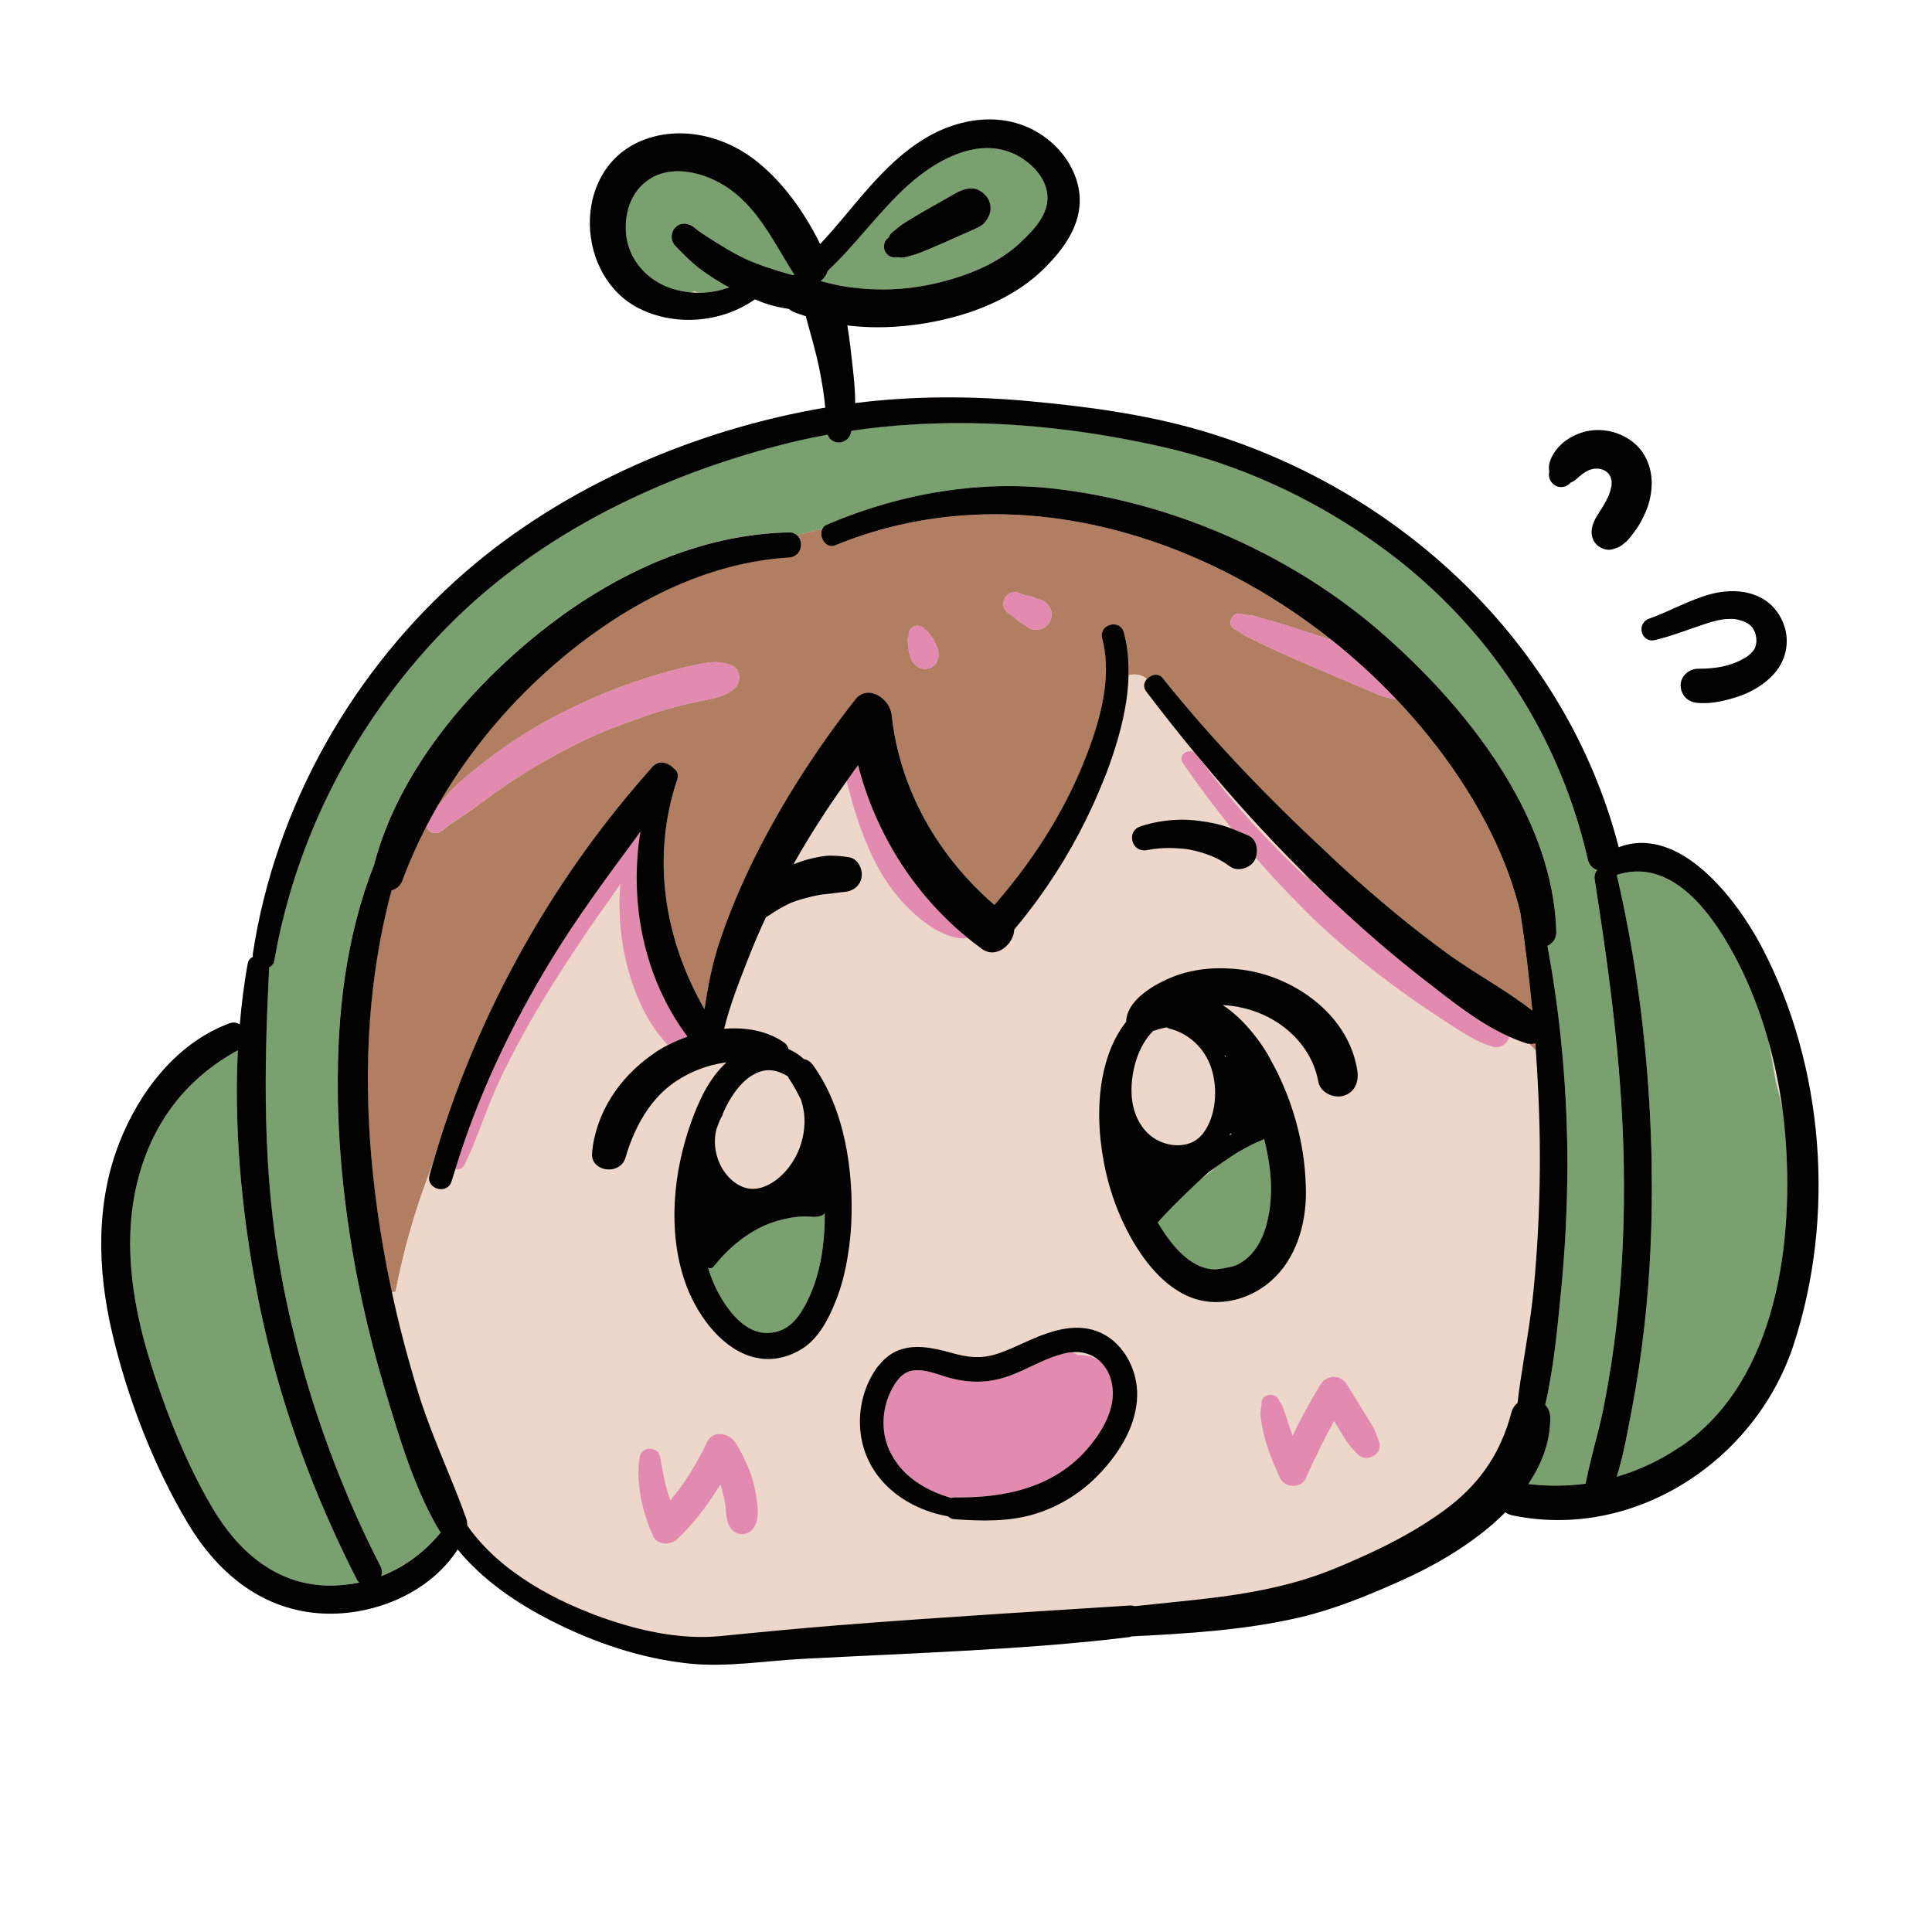 <svg xmlns="http://www.w3.org/2000/svg" xmlns:xlink="http://www.w3.org/1999/xlink" width="500" zoomAndPan="magnify" viewBox="0 0 375 375" height="500" preserveAspectRatio="xMidYMid meet" version="1.0"><defs><clipPath id="43d5ddd6dd"><path d="M 19 23 L 353 23 L 353 323.699 L 19 323.699 Z M 19 23 " clip-rule="nonzero"/></clipPath><clipPath id="83c54b5622"><path d="M 19 23 L 353 23 L 353 323.699 L 19 323.699 Z M 19 23 " clip-rule="nonzero"/></clipPath></defs><g clip-path="url(#43d5ddd6dd)"><path fill="#edd7ca" d="M 300.723 91.547 C 300.316 89.723 301.613 87.602 302.918 86.363 C 304.07 85.266 305.344 84.551 306.836 84.027 C 311.348 82.438 317 84.336 319.312 88.605 C 320.719 91.199 320.891 94.164 320.207 96.996 C 319.832 98.562 319.156 100.082 318.375 101.48 C 317.844 102.434 317.188 103.32 316.504 104.164 C 316.215 104.516 315.934 104.891 315.582 105.188 C 315.23 105.477 314.867 105.793 314.48 106.031 C 314.125 106.246 313.602 106.406 313.176 106.562 C 312.074 106.977 310.691 106.492 309.891 105.699 C 308.992 104.797 308.789 103.621 309.027 102.41 C 309.316 100.926 310.242 99.758 311.016 98.504 C 311.484 97.738 311.902 96.945 312.281 96.133 C 312.504 95.52 312.688 94.891 312.809 94.25 C 312.828 93.953 312.828 93.652 312.816 93.355 C 312.758 93.074 312.68 92.801 312.594 92.535 C 312.492 92.352 312.391 92.172 312.273 91.992 C 312.145 91.848 312 91.703 311.859 91.574 C 311.656 91.438 311.445 91.316 311.23 91.207 C 310.941 91.105 310.656 91.027 310.352 90.969 C 310.043 90.945 309.727 90.945 309.414 90.969 C 309.078 91.039 308.754 91.129 308.43 91.234 C 307.996 91.453 307.562 91.684 307.176 91.965 C 307.16 91.977 307.145 91.992 307.125 92.008 C 306.922 92.188 306.715 92.383 306.484 92.527 C 306.355 92.641 306.23 92.75 306.109 92.871 C 305.727 93.234 305.297 93.492 304.848 93.672 C 304.18 94.465 303.078 94.77 302.109 94.359 C 301.031 93.891 300.426 92.691 300.723 91.547 Z M 321.258 124.238 C 324.406 123.488 327.395 122.297 330.457 121.281 C 331.781 120.84 333.121 120.414 334.504 120.215 C 334.641 120.191 334.656 120.191 335 120.172 C 335.297 120.148 335.602 120.141 335.902 120.141 C 336.781 120.148 336.809 120.156 337.543 120.352 C 338.242 120.531 338.539 120.637 339.086 120.941 C 339.164 120.984 339.426 121.152 339.48 121.18 C 339.691 121.352 339.879 121.547 340.066 121.742 C 340.086 121.762 340.082 121.758 340.094 121.762 C 340.102 121.777 340.094 121.77 340.109 121.793 C 340.18 121.902 340.254 122.016 340.324 122.133 C 340.441 122.32 340.543 122.52 340.629 122.723 C 340.641 122.789 340.734 123.07 340.758 123.164 C 340.809 123.352 340.93 124.281 340.887 123.703 C 340.91 123.969 340.922 124.238 340.914 124.504 C 340.914 124.633 340.879 124.855 340.871 124.938 C 340.816 125.188 340.75 125.426 340.68 125.68 C 340.68 125.688 340.68 125.688 340.672 125.691 C 340.613 125.816 340.547 125.938 340.484 126.055 C 340.418 126.168 340.238 126.391 340.219 126.43 C 340.074 126.586 339.93 126.746 339.777 126.891 C 339.691 126.969 339.34 127.266 339.23 127.359 C 339.16 127.402 339.043 127.48 339.035 127.48 C 338.863 127.582 338.691 127.699 338.516 127.797 C 335.715 129.406 332.883 129.805 329.512 129.816 C 327.785 129.824 326.129 131.332 326.207 133.125 C 326.293 135.031 327.66 136.301 329.512 136.438 C 331.688 136.594 333.418 136.312 335.688 135.715 C 337.508 135.238 339.359 134.531 340.965 133.543 C 344.137 131.605 346.504 128.879 346.781 125.051 C 347.016 121.668 345.254 118.16 342.379 116.371 C 339.246 114.43 335.32 114.43 331.875 115.375 C 327.793 116.492 324.09 118.672 320.105 120.082 C 317.52 121 318.535 124.887 321.258 124.238 Z M 341.852 183.625 C 337.09 174.605 325.996 159.957 314.191 164.453 C 303.961 124.828 271.453 94.582 232.547 83.406 C 221.945 80.363 210.758 78.883 199.801 77.875 C 188.527 76.836 177.199 76.828 165.98 78.242 C 166.004 75.793 165.73 73.312 165.477 71.027 C 165.195 68.445 164.902 65.777 164.461 63.16 C 170.289 63.875 176.27 63.484 181.988 62.285 C 189.637 60.688 197.426 57.469 202.977 51.809 C 206.285 48.441 209.332 44.363 209.562 39.461 C 209.77 35.141 207.617 30.922 204.512 28.031 C 197.418 21.426 187.449 22.098 179.547 26.863 C 171.102 31.953 165.824 40.332 159.195 47.375 C 156.043 41.039 151.762 34.961 146.109 30.727 C 139.891 26.078 131.188 24.281 123.965 27.562 C 110.867 33.504 111.742 53.758 124.129 59.906 C 131.152 63.391 140.105 62.617 146.504 58.105 C 146.512 58.105 146.512 58.098 146.512 58.098 C 147.051 58.312 147.586 58.543 148.125 58.746 C 149.754 59.336 151.402 59.699 153.086 59.957 C 153.391 60.203 153.73 60.426 154.141 60.594 C 154.883 60.887 155.637 61.117 156.395 61.371 C 157.332 64.809 158.348 68.223 159.059 71.73 C 159.586 74.32 159.945 76.684 160.184 79.121 C 135.008 83.398 109.637 94.258 90.305 111.043 C 68.492 129.984 53.398 156.559 49.062 185.184 C 49.035 185.379 49.07 185.539 49.086 185.719 C 48.602 185.941 48.215 186.352 48.09 187 C 47.363 190.902 46.887 194.859 46.535 198.84 C 45.973 198.48 45.281 198.352 44.496 198.637 C 34.262 202.453 27.027 211.918 23.152 221.82 C 18.559 233.562 18.902 246.441 21.734 258.57 C 24.688 271.207 29.758 284.453 36.43 295.621 C 42.055 305.047 50.402 312.168 61.633 313.113 C 71.738 313.965 83.191 309.496 88.82 300.75 C 93.703 306.703 100.266 311.176 107.102 314.641 C 115.391 318.852 124.477 321.926 133.754 322.891 C 140.965 323.641 148.543 322.363 155.762 321.984 C 166.125 321.434 176.5 321.008 186.855 320.426 C 197.676 319.812 208.453 319.09 219.215 317.75 C 219.359 317.727 219.469 317.656 219.605 317.621 C 230.508 317.066 241.43 316.422 252.02 313.992 C 258.695 312.457 265.199 309.805 271.445 307.027 C 278.016 304.109 284.324 300.504 289.777 295.781 C 290.594 295.074 291.395 294.316 292.172 293.531 C 292.516 293.789 292.949 294 293.488 294.113 C 317.152 299.07 340.656 283.582 348.062 261.207 C 356.332 236.238 354.113 206.852 341.852 183.625 Z M 341.852 183.625 " fill-opacity="1" fill-rule="nonzero"/></g><path fill="#b17e62" d="M 181.031 123.941 C 180.965 123.855 180.906 123.762 180.848 123.668 C 180.777 123.582 180.707 123.492 180.625 123.422 C 180.762 123.594 180.898 123.77 181.031 123.941 Z M 254.094 170.812 C 254.34 171.039 254.582 171.27 254.82 171.492 C 254.906 171.477 254.992 171.477 255.074 171.469 C 254.238 170.664 253.43 169.828 252.602 169.004 C 253.105 169.602 253.598 170.215 254.094 170.812 Z M 298.012 202.516 C 297.629 202.641 297.227 202.676 296.801 202.605 C 297.285 203.051 297.73 203.512 298.098 204.016 C 298.062 203.52 298.047 203.016 298.012 202.516 Z M 297.422 196.164 C 295.27 194.516 293.02 192.973 290.707 191.5 C 287.395 189.395 284.031 187.348 280.891 185.062 C 273.988 180.043 267.434 174.562 261.109 168.84 C 259.805 167.664 258.547 166.438 257.262 165.242 C 245.996 154.766 235.25 143.602 225.648 131.605 C 224.812 130.559 223.406 130.941 222.621 131.801 C 221.73 130.973 220.301 130.703 219.062 131.059 C 219.137 128.23 218.906 125.434 218.164 122.738 C 217.422 120.031 213.234 121.172 213.957 123.898 C 215.586 130.055 214.281 136.848 212.207 143.039 C 211.535 145.047 210.785 146.992 210.023 148.832 C 205.961 158.645 200.012 167.641 193.043 175.645 C 182.133 166.223 174.633 153.25 173.09 138.73 C 172.766 135.648 168.488 132.637 166.02 135.793 C 158.578 145.289 151.977 155.492 146.574 166.293 C 143.918 171.613 141.578 177.086 139.684 182.734 C 138.219 187.102 137.406 191.449 136.75 195.906 C 128.965 182.336 126.348 166.465 131.449 151.316 C 131.793 150.301 131.398 149.543 130.734 149.125 C 129.727 147.98 127.875 147.469 126.66 148.824 C 125.492 150.121 124.352 151.441 123.223 152.773 C 105.277 173.906 91.801 198.918 84.109 225.531 C 83.344 227.523 82.602 229.527 81.91 231.539 C 80.289 236.203 78.922 240.934 77.828 245.75 C 77.461 247.363 77.086 249.031 76.754 250.711 C 76.516 250.738 76.277 250.773 76.039 250.789 C 75.652 248.98 75.277 247.168 74.93 245.352 C 71.582 227.609 70.258 209.172 72.438 191.199 C 73.18 185.098 74.34 178.875 75.969 172.832 C 76.863 172.594 77.676 171.996 78.094 170.871 C 79.418 167.258 81.004 163.75 82.762 160.324 C 83.043 161.5 84.512 162.285 85.773 161.254 C 87.855 159.559 90.309 158.152 92.477 156.523 C 94.582 154.953 96.691 153.402 98.875 151.953 C 103.398 148.953 108.082 146.258 112.973 143.891 C 116.633 142.125 120.422 140.66 124.266 139.348 C 125.418 138.961 126.551 138.512 127.719 138.168 C 130.238 137.41 132.789 136.746 135.352 136.191 C 138.023 135.605 140.625 135.426 142.707 133.48 C 143.883 132.383 143.738 129.945 142.16 129.242 C 139.504 128.035 137.148 128.586 134.387 129.191 C 131.52 129.824 128.676 130.59 125.875 131.469 C 125.656 131.531 125.441 131.621 125.227 131.684 C 120.008 133.355 114.902 135.434 109.996 137.863 C 105.02 140.336 100.199 143.258 95.75 146.582 C 93.445 148.305 91.16 150.094 89.02 152.023 C 87.305 153.574 85.961 155.277 84.562 157.008 C 90.324 146.797 97.867 137.555 106.59 129.816 C 113.996 123.25 122.488 117.445 131.688 113.484 C 138.488 110.559 145.676 108.641 153.109 108.195 C 155.551 108.051 156.078 105.109 154.672 103.875 C 156.316 103.473 157.957 103.059 159.598 102.68 C 158.859 104.148 160.246 106.621 162.113 105.852 C 169.453 102.824 176.996 101.02 184.582 100.25 C 195.969 99.094 207.457 100.328 218.543 103.465 C 232.957 107.547 246.668 114.84 258.531 124.285 C 258.285 124.207 258.039 124.121 257.797 124.035 C 255.008 123.09 252.219 122.18 249.418 121.293 C 248.016 120.848 246.602 120.48 245.184 120.09 C 244.406 119.875 243.562 119.516 242.762 119.414 C 242.035 119.32 241.59 119.371 240.883 119.145 C 239.168 118.613 237.949 121.34 239.637 122.102 C 240.406 122.449 241.012 123.012 241.754 123.422 C 242.387 123.773 243.066 124.062 243.719 124.387 C 245.125 125.086 246.516 125.773 247.949 126.414 C 250.621 127.609 253.309 128.777 256.004 129.926 C 258.777 131.109 261.551 132.312 264.336 133.465 C 266.484 134.352 268.695 135.578 270.957 135.68 C 275.414 140.379 279.465 145.391 282.984 150.656 C 288.402 158.758 292.883 167.777 295.125 177.324 C 295.125 177.355 295.117 177.375 295.125 177.41 C 296.09 183.621 296.816 189.887 297.422 196.164 Z M 182.133 126.672 C 182.102 126.438 182.074 126.176 182.023 125.945 C 181.965 125.691 181.809 125.406 181.699 125.168 C 181.672 125.102 181.641 125.043 181.613 124.98 C 181.555 124.855 181.496 124.734 181.441 124.613 C 181.383 124.488 181.324 124.367 181.266 124.242 C 181.168 124.035 181.023 123.855 180.871 123.676 C 180.75 123.492 180.625 123.312 180.512 123.133 C 180.289 122.789 179.965 122.477 179.598 122.262 C 179.129 121.547 178.219 121.266 177.434 121.59 C 177.098 121.734 176.766 121.98 176.586 122.32 C 176.527 122.461 176.461 122.602 176.406 122.742 C 176.348 122.945 176.391 123.148 176.406 123.352 C 176.27 123.652 176.184 123.969 176.184 124.309 C 176.262 125.043 176.262 125.785 176.434 126.516 C 176.5 126.781 176.555 127.055 176.629 127.324 C 176.715 127.652 176.875 127.984 177.047 128.289 C 177.328 128.773 177.703 129.168 178.184 129.457 C 178.395 129.578 178.723 129.723 178.883 129.758 C 179.242 129.84 179.559 129.852 179.922 129.805 C 180.246 129.758 180.57 129.672 180.855 129.5 C 181.031 129.363 181.203 129.234 181.375 129.098 C 181.629 128.867 181.801 128.59 181.91 128.273 C 181.965 128.137 182.039 127.984 182.09 127.84 C 182.203 127.422 182.184 127.07 182.133 126.672 Z M 194.809 117.762 C 194.988 118.332 195.328 118.75 195.824 119.082 C 196.199 119.332 196.559 119.594 196.922 119.852 C 197.016 119.945 197.109 120.047 197.207 120.141 C 197.48 120.406 197.812 120.625 198.137 120.832 C 198.434 121.02 198.734 121.207 199.023 121.402 C 199.219 121.57 199.434 121.758 199.594 121.836 C 200.066 122.09 200.629 122.273 201.176 122.238 C 201.711 122.238 202.199 122.102 202.66 121.836 C 203.102 121.574 203.453 121.223 203.715 120.781 C 204.23 119.902 204.27 118.691 203.715 117.812 C 203.266 117.105 202.699 116.621 201.891 116.379 C 201.797 116.348 201.703 116.328 201.602 116.297 C 201.395 116.242 201.199 116.184 200.996 116.102 C 200.637 115.965 200.262 115.777 199.879 115.684 C 199.688 115.637 199.484 115.641 199.289 115.605 C 199.094 115.57 198.91 115.504 198.723 115.449 C 198.316 115.324 197.922 115.172 197.52 115.027 C 197.02 114.855 196.258 114.973 195.816 115.254 C 195.406 115.52 195.105 115.859 194.918 116.312 C 194.738 116.758 194.66 117.293 194.809 117.762 Z M 194.809 117.762 " fill-opacity="1" fill-rule="nonzero"/><path fill="#edd7ca" d="M 233.168 147.648 C 239.32 155.059 245.789 162.191 252.609 168.996 C 253.105 169.602 253.598 170.207 254.094 170.812 C 246.449 163.75 239.297 155.996 233.168 147.648 Z M 230.207 164.785 C 230.234 164.793 230.266 164.793 230.301 164.793 C 230.199 164.785 230.184 164.785 230.207 164.785 Z M 298.863 226.672 C 298.805 234.59 298.41 242.496 297.645 250.379 C 297.055 256.441 295.93 262.426 295.039 268.441 C 294.844 269.73 294.691 271.02 294.535 272.312 C 294.008 272.758 293.562 273.328 293.344 274.148 C 292.797 276.254 292.098 278.211 291.254 280.055 C 289.297 284.352 286.523 287.98 282.82 291.168 C 282.812 291.172 282.805 291.172 282.801 291.18 C 282.734 291.238 282.668 291.297 282.613 291.355 C 281.871 291.98 281.098 292.594 280.285 293.184 C 275.625 296.59 270.496 299.371 265.223 301.785 C 262.938 302.832 260.633 303.836 258.32 304.758 C 249.809 308.145 240.91 309.574 231.844 310.555 C 227.98 310.965 224.121 311.363 220.258 311.766 C 219.949 311.688 219.633 311.605 219.238 311.637 C 210.879 312.168 202.523 312.695 194.168 313.238 C 183.586 313.93 173.004 314.648 162.43 315.492 C 154.945 316.09 147.484 316.805 140.012 317.555 C 131.672 318.391 123.145 316.328 115.363 313.43 C 114.98 313.285 114.602 313.121 114.219 312.969 C 109.082 310.965 103.945 308.32 99.422 304.93 C 99.266 304.723 99.121 304.504 98.961 304.297 C 98.816 304.297 98.672 304.273 98.527 304.262 C 95.941 302.234 93.594 299.949 91.605 297.383 C 91.383 296.965 91.176 296.539 90.965 296.113 C 90.859 296.004 90.758 295.891 90.656 295.773 C 90.656 295.484 90.633 295.195 90.527 294.879 C 87.711 286.934 84.035 279.363 81.473 271.297 C 80.645 268.699 79.887 266.082 79.16 263.457 C 78.156 259.844 77.242 256.211 76.43 252.547 C 76.539 251.938 76.645 251.324 76.77 250.719 C 77.098 249.031 77.473 247.363 77.84 245.758 C 78.938 240.941 80.305 236.211 81.926 231.547 C 82.625 229.535 83.359 227.535 84.121 225.539 C 83.879 226.383 83.617 227.227 83.387 228.078 C 82.633 230.84 86.883 232.008 87.672 229.258 C 87.898 228.496 88.148 227.746 88.379 226.988 C 89.07 227.133 89.785 226.887 90.223 225.992 C 92.746 220.832 94.402 215.266 96.828 210.051 C 98.062 207.414 99.379 204.809 100.754 202.242 C 102.117 199.711 103.543 197.219 105.027 194.75 C 107.93 189.914 111.035 185.191 114.188 180.512 C 115.297 178.867 116.48 177.223 117.66 175.574 C 118.598 174.262 119.52 172.934 120.422 171.602 C 120.383 171.969 120.371 172.336 120.34 172.695 C 120.133 175.953 120.289 179.234 120.723 182.363 C 121.07 184.859 121.652 187.426 122.438 189.941 C 123.402 193.016 124.699 196.008 126.398 198.695 C 127.352 200.195 128.418 201.602 129.613 202.871 C 128.914 203.23 128.234 203.605 127.602 204.008 C 127.402 204.141 127.219 204.289 127.02 204.422 C 126.867 204.523 126.723 204.637 126.57 204.738 C 120.246 209.156 115.594 216.074 114.93 223.832 C 114.832 225.035 115.371 225.871 116.141 226.398 C 117.82 227.543 120.73 227.098 121.422 224.711 C 122.164 222.164 123.152 219.684 124.445 217.398 C 126.133 214.422 128.336 211.781 131.289 209.836 C 134.113 207.977 137.332 206.727 140.699 206.258 C 140.703 206.258 140.719 206.254 140.727 206.254 C 140.828 206.238 140.93 206.246 141.023 206.23 C 137.629 209.293 135.625 213.723 134.113 217.977 C 130.707 227.551 129.598 238.836 132.898 248.598 C 134.965 254.719 139.59 261.281 145.555 263.219 C 148.465 264.164 151.691 264.027 155.098 262.168 C 158.801 260.148 160.84 256.082 162.324 252.297 C 163.445 249.449 164.16 246.449 164.629 243.406 C 164.922 241.48 165.141 239.543 165.238 237.609 C 165.742 227.312 163.965 215.199 157.762 206.672 C 157.289 206.02 156.668 205.676 156.027 205.559 C 155.133 204.715 154.125 204.09 153.066 203.637 C 152.938 203.137 152.664 202.668 152.188 202.336 C 151.23 201.668 150.191 201.141 149.105 200.73 C 146.477 199.734 143.527 199.453 140.566 199.691 C 141.75 194.844 143.68 190.066 145.48 185.457 C 146.453 182.965 147.535 180.496 148.672 178.066 C 148.875 177.938 149.062 177.809 149.27 177.68 C 150.07 177.188 150.824 176.648 151.652 176.191 C 151.82 176.105 151.984 176.02 152.152 175.934 C 152.402 175.805 152.656 175.668 152.906 175.543 C 153.094 175.449 153.289 175.363 153.477 175.277 C 153.57 175.234 153.594 175.219 153.629 175.207 C 153.637 175.207 153.641 175.207 153.699 175.176 C 154.398 174.902 155.125 174.68 155.855 174.469 C 156.883 174.176 157.922 173.922 158.965 173.734 C 159.176 173.699 159.375 173.664 159.586 173.625 C 159.613 173.617 159.629 173.617 159.648 173.613 C 159.664 173.613 159.672 173.613 159.691 173.613 C 160.105 173.582 160.523 173.539 160.934 173.496 C 161.406 173.445 162.609 173.289 161.711 173.395 C 162.137 173.344 162.566 173.293 162.992 173.23 C 163.062 173.223 163.102 173.215 163.145 173.207 C 163.395 173.188 163.648 173.156 163.898 173.137 C 165.613 172.984 167.027 171.945 167.266 170.164 C 167.465 168.652 166.5 166.648 164.809 166.402 C 163.75 166.242 162.676 166.105 161.602 166.098 C 161.43 166.098 161.258 166.07 161.082 166.078 C 159.844 166.137 158.547 166.395 157.336 166.684 C 156.191 166.957 155.09 167.34 154.008 167.785 C 157.145 162.207 160.609 156.84 164.332 151.648 C 164.348 151.707 164.359 151.773 164.375 151.828 C 164.555 152.516 164.734 153.18 164.887 153.754 C 165.996 157.973 167.395 162.141 169.258 166.086 C 169.324 166.223 169.375 166.359 169.438 166.488 C 171.195 170.137 173.523 173.547 176.418 176.387 C 176.469 176.438 176.527 176.488 176.578 176.531 C 179.328 179.199 182.895 181.867 186.812 182.172 C 187.188 182.199 187.5 182.121 187.773 182.004 C 188.492 182.594 189.234 183.156 189.984 183.719 C 190.047 183.77 190.113 183.82 190.18 183.871 C 190.32 183.98 190.457 184.094 190.609 184.203 C 192.957 185.914 195.773 184.043 196.625 181.715 C 196.777 181.297 196.863 180.859 196.879 180.426 C 198.469 178.527 199.996 176.582 201.453 174.586 C 206.219 168.023 210.246 160.938 213.387 153.453 C 213.863 152.328 214.332 151.195 214.77 150.051 C 216.426 145.672 217.926 140.836 218.645 135.938 C 218.883 134.316 219.02 132.688 219.055 131.066 C 220.301 130.711 221.723 130.977 222.613 131.809 C 222.16 132.305 221.938 132.945 222.141 133.59 C 222.195 133.77 222.254 133.949 222.383 134.121 C 225.445 138.168 228.602 142.133 231.812 146.047 C 230.523 145.277 228.566 146.637 229.586 148.117 C 232.605 152.5 235.789 156.719 239.074 160.836 C 238.449 160.598 237.82 160.375 237.18 160.188 C 236.215 159.914 235.234 159.711 234.25 159.543 C 233.398 159.402 232.543 159.293 231.691 159.207 C 230.84 159.121 229.984 159.082 229.125 159.098 C 228.961 159.098 228.789 159.121 228.621 159.125 C 226.172 159.207 223.723 159.633 221.398 160.395 C 220.676 160.633 220.207 161.074 219.957 161.586 C 219.957 161.586 219.949 161.594 219.949 161.594 C 219.785 161.938 219.734 162.312 219.746 162.688 C 219.793 164.035 220.902 165.355 222.664 164.996 C 223.5 164.824 224.301 164.73 225.113 164.664 C 225.691 164.621 226.273 164.586 226.906 164.586 C 227.629 164.586 228.355 164.621 229.078 164.68 C 229.457 164.707 229.84 164.742 230.223 164.785 C 230.301 164.801 230.848 164.887 230.926 164.902 C 232.359 165.16 233.75 165.586 235.113 166.113 C 235.219 166.164 235.812 166.418 235.883 166.453 C 236.164 166.582 236.438 166.727 236.711 166.863 C 237.445 167.254 238.133 167.691 238.801 168.191 C 239.371 168.609 240.082 168.746 240.797 168.672 C 241.941 168.559 243.078 167.895 243.582 166.934 C 243.656 166.797 243.715 166.641 243.77 166.488 C 245.996 169.07 248.309 171.594 250.699 174.043 C 252.516 175.91 254.34 177.777 256.262 179.566 C 261.23 184.184 266.555 188.449 272.043 192.438 C 272.656 192.883 273.289 193.316 273.91 193.758 C 275.207 194.672 276.512 195.574 277.828 196.445 C 278.742 197.051 279.652 197.672 280.582 198.262 C 282.223 199.301 283.938 200.469 285.723 201.449 C 286.992 202.148 288.297 202.746 289.637 203.109 C 289.707 203.129 289.777 203.168 289.852 203.188 C 290.883 203.441 291.809 203.016 292.414 202.324 C 292.688 202.012 292.906 201.652 293.012 201.262 C 294.16 201.766 295.312 202.23 296.492 202.582 C 296.602 202.617 296.707 202.598 296.816 202.609 C 297.301 203.059 297.746 203.52 298.113 204.023 C 298.121 204.176 298.129 204.336 298.141 204.484 C 298.633 211.875 298.914 219.289 298.863 226.672 Z M 261.203 279.535 C 261.879 280.633 262.68 281.418 263.559 282.32 C 265.207 284.02 268.492 282.289 267.672 279.926 C 267.281 278.824 267 277.734 266.375 276.723 C 265.82 275.832 265.266 274.938 264.719 274.043 C 263.609 272.254 262.508 270.457 261.398 268.672 C 260.23 266.781 257.523 266.781 256.355 268.672 C 254.359 271.902 252.539 275.238 250.91 278.672 C 250.867 278.555 250.809 278.441 250.766 278.324 C 250.406 277.316 250.051 276.297 249.734 275.27 C 249.57 274.727 249.398 274.195 249.188 273.66 C 249.059 273.328 248.949 272.969 248.785 272.652 C 248.699 272.492 248.301 271.895 248.324 271.973 C 247.828 270.098 244.73 270.414 244.867 272.441 C 244.902 273.027 244.629 273.66 244.648 274.273 C 244.672 275 244.773 275.707 244.902 276.422 C 245.109 277.59 245.379 278.742 245.715 279.883 C 246.449 282.328 247.414 284.707 248.523 287 C 249.402 288.809 252.582 288.902 253.422 287 C 255.125 283.191 256.926 279.449 258.941 275.816 C 259.18 276.203 259.426 276.594 259.66 276.984 C 260.172 277.848 260.691 278.691 261.203 279.535 Z M 185.258 294.879 C 190.559 295.262 196.012 295.406 201.141 293.777 C 205.852 292.277 210.082 289.586 213.473 285.988 C 217.336 281.902 220.605 276.652 220.719 270.863 C 220.762 268.539 220.188 266.152 219.098 264.062 C 217.902 261.77 216.09 259.824 213.711 258.719 C 209.16 256.609 204.332 258.188 200.004 260.07 C 197.754 261.051 195.566 262.168 193.219 262.879 C 190.293 263.77 187.758 263.457 184.855 262.637 C 180.992 261.539 177.184 260.789 173.941 262.289 C 172.773 262.832 171.688 263.676 170.691 264.898 C 170.578 265.043 170.449 265.145 170.332 265.297 C 168.094 268.348 166.91 272.16 166.91 275.938 C 166.918 284.684 172.855 290.891 180.523 293.438 C 181.641 293.805 182.789 294.102 183.969 294.309 C 184.293 294.613 184.703 294.836 185.258 294.879 Z M 223.012 192.012 C 222.426 192.41 221.879 192.836 221.363 193.289 C 220.785 193.801 220.266 194.348 219.836 194.938 C 219.094 195.957 218.609 197.082 218.59 198.305 C 213.641 204.602 212.781 213.816 213.648 221.539 C 213.805 222.957 214.02 224.371 214.289 225.762 C 215.117 230.059 216.477 234.227 218.43 238.172 C 221.039 243.426 225.059 249.145 230.566 251.574 C 233.527 252.879 236.676 253.004 239.645 252.297 C 243.316 251.418 246.695 249.227 249.031 246.117 C 249.066 246.074 249.109 246.031 249.145 245.988 C 252.133 241.914 253.387 236.91 253.48 231.926 C 253.496 231.27 253.461 230.602 253.438 229.938 C 253.215 221.582 250.695 212.922 246.617 205.668 C 246.414 205.301 246.227 204.926 246.012 204.566 C 245.176 203.16 244.219 201.797 243.172 200.512 C 241.457 198.395 239.484 196.496 237.309 195.062 C 238.281 195.133 239.227 195.227 240.082 195.371 C 240.168 195.387 240.254 195.422 240.344 195.438 C 242.035 195.746 243.684 196.273 245.246 196.98 C 248.086 198.27 250.613 200.188 252.523 202.605 C 254.188 204.711 255.398 207.176 255.887 209.949 C 256.254 212.043 258.812 213.223 260.719 212.699 C 262.969 212.078 263.773 209.973 263.465 207.859 C 263.074 205.25 262.16 202.836 260.871 200.656 C 259.375 198.125 257.355 195.918 255.008 194.082 C 250.969 190.91 245.977 188.832 241.039 188.203 C 236.676 187.645 232.262 187.895 228.105 189.418 C 226.641 189.965 224.738 190.852 223.012 192.012 Z M 123.938 286.105 C 123.957 287.625 124.137 289.156 124.398 290.617 C 124.863 293.234 125.715 295.707 126.773 298.137 C 127.574 299.977 130.219 299.941 131.477 298.742 C 134.719 295.652 137.5 291.988 139.84 288.109 C 139.926 288.375 140.027 288.645 140.105 288.918 C 140.164 289.105 140.18 289.297 140.23 289.484 C 140.461 290.367 140.676 291.246 140.797 292.148 C 140.812 292.312 140.848 292.617 140.855 292.629 C 140.887 292.941 140.891 293.25 140.93 293.555 C 141.008 294.34 141.145 295.082 141.418 295.824 C 142.383 298.449 145.711 298.391 146.707 295.824 C 147.273 294.348 147.129 292.824 146.93 291.297 C 146.75 289.934 146.496 288.586 146.109 287.266 C 145.762 286.098 145.316 284.957 144.812 283.84 C 144.191 282.457 143.484 281.109 142.645 279.852 C 142.32 279.379 141.852 279.004 141.324 278.742 C 139.918 278.043 138.074 278.223 137.305 279.852 C 137.203 280.062 137.09 280.258 136.988 280.461 C 135.75 283.004 134.352 285.465 132.746 287.793 C 131.91 288.996 131.051 290.113 130.129 291.223 C 129.898 290.59 129.676 289.941 129.477 289.219 C 128.992 287.531 128.703 285.816 128.371 284.109 C 128.277 283.609 128.191 283.121 128.078 282.621 C 127.637 280.734 124.664 280.711 124.238 282.621 C 123.992 283.754 123.922 284.93 123.938 286.105 Z M 146.801 230.715 C 149.703 230.336 152.281 227.961 153.809 225.59 C 155.285 223.297 156.098 220.602 156.156 217.875 C 156.184 216.34 155.949 214.91 155.508 213.543 C 154.809 212.094 154.039 210.68 153.145 209.344 C 153.043 209.195 152.965 209.043 152.902 208.891 C 151.055 207.816 149.148 207.254 146.938 208.234 C 144.48 209.324 142.742 211.574 141.445 213.844 C 141.027 214.578 140.668 215.352 140.309 216.129 C 140.301 216.281 140.273 216.449 140.164 216.613 C 140 216.879 139.855 217.152 139.719 217.43 C 139.488 217.984 139.277 218.551 139.078 219.121 C 138.488 221.32 138.723 223.688 139.676 225.82 C 140.871 228.512 143.637 231.133 146.801 230.715 Z M 237.855 205.133 C 237.906 205.141 237.949 205.141 238 205.148 C 237.98 205.121 237.957 205.098 237.945 205.07 C 237.855 204.953 237.77 204.84 237.676 204.723 C 237.734 204.852 237.785 204.996 237.844 205.129 C 237.844 205.133 237.852 205.133 237.855 205.133 Z M 221.734 218.734 C 222.516 219.801 223.508 220.707 224.754 221.352 C 227.598 222.812 231.438 222.719 233.508 220.008 C 236.105 216.598 236.418 211.301 235.121 207.328 C 235.113 207.297 235.105 207.27 235.098 207.238 C 233.852 203.512 230.805 200.57 226.98 199.641 C 226.777 199.59 226.633 199.496 226.488 199.41 C 225.805 199.52 225.102 199.691 224.379 199.941 C 224.207 200 224.035 200.035 223.867 200.066 C 220.852 203.059 219.555 207.945 219.641 212.02 C 219.684 214.43 220.352 216.836 221.734 218.734 Z M 238.945 245.672 C 238.734 245.641 236.742 246.227 236.504 246.348 C 237.699 246.289 238.773 246.051 239.723 245.664 C 239.465 245.656 239.211 245.707 238.945 245.672 Z M 209.215 262.996 C 210.016 262.98 210.824 263.039 211.613 263.27 C 212.25 263.457 212.816 263.738 213.352 264.055 C 211.934 262.809 210.043 262.195 207.883 262.469 C 208.336 262.555 208.734 262.73 209.188 262.973 C 209.195 262.98 209.203 262.996 209.215 262.996 Z M 232.902 228.965 C 233.195 228.891 233.484 228.82 233.793 228.805 C 233.867 228.793 235.336 227.457 236.051 226.867 C 236.02 226.75 235.992 226.641 235.961 226.527 C 235.465 226.895 234.953 227.242 234.473 227.629 C 233.938 228.055 233.418 228.516 232.902 228.965 Z M 172.25 280.488 C 172.227 280.461 172.211 280.422 172.199 280.395 C 172.438 281.102 172.746 281.758 173.09 282.391 C 173.062 282.285 173.027 282.176 173.004 282.066 C 172.723 281.547 172.473 281.023 172.25 280.488 Z M 257.184 173.57 C 256.465 172.883 255.785 172.156 255.074 171.465 C 254.988 171.477 254.898 171.469 254.82 171.484 C 256.125 172.676 257.438 173.852 258.762 174.996 C 258.25 174.512 257.703 174.059 257.184 173.57 Z M 257.184 173.57 " fill-opacity="1" fill-rule="nonzero"/><path fill="#7aa06f" d="M 69.27 306.574 C 69.398 306.828 69.578 306.984 69.746 307.164 C 67.812 307.57 65.832 307.793 63.789 307.766 C 53.625 307.621 46.27 301.176 41.285 292.773 C 37.848 286.984 34.996 280.66 32.566 274.223 C 31.004 270.082 29.578 265.91 28.398 261.758 C 27.289 257.871 26.41 253.883 25.867 249.867 C 24.895 242.699 25.004 235.426 26.926 228.379 C 29.895 217.492 36.363 209.215 46.176 203.859 C 46.102 205.273 46.047 206.684 46.008 208.105 C 45.957 210.023 45.957 211.949 45.98 213.875 C 46.031 218.223 46.227 222.57 46.586 226.91 C 47.176 234.074 48.133 241.184 49.367 248.129 C 52.34 264.871 57.492 281.164 64.492 296.641 C 65.977 299.926 67.527 303.191 69.176 306.402 C 69.203 306.453 69.234 306.516 69.27 306.574 Z M 165.102 55.785 C 163.137 55.508 161.176 55.098 159.262 54.535 C 159.91 54.066 160.414 53.383 160.645 52.566 C 166.156 47.418 170.512 41.176 176.09 36.086 C 179.273 33.188 183.457 30.348 187.852 29.227 C 190.141 28.645 192.484 28.527 194.766 29.129 C 195.645 29.359 196.508 29.676 197.367 30.129 C 200.234 31.645 202.973 34.418 203.281 37.793 C 203.641 41.68 200.449 44.816 197.855 47.254 C 196.906 48.141 195.867 48.926 194.781 49.656 C 190.719 52.371 185.848 54.039 181.188 55.082 C 177.602 55.883 173.957 56.238 170.324 56.164 C 169.195 56.145 168.07 56.078 166.945 55.973 C 166.328 55.922 165.715 55.871 165.102 55.785 Z M 171.613 48.285 C 171.656 48.523 171.738 48.746 171.852 48.941 C 172.344 49.777 173.328 50.125 174.25 49.922 C 174.266 49.922 174.281 49.914 174.293 49.914 C 174.77 50.031 175.246 50.035 175.723 49.906 C 176.051 49.844 176.363 49.75 176.688 49.66 C 177.398 49.488 178.031 49.281 178.719 49 C 180.152 48.406 181.598 47.824 183.02 47.195 C 184.258 46.641 185.504 46.086 186.742 45.531 C 187.363 45.258 187.98 44.977 188.602 44.703 C 188.816 44.609 189.039 44.516 189.258 44.414 C 189.969 44.102 190.652 43.766 191.164 43.137 C 191.922 42.207 192.352 41.168 192.254 40.059 C 192.215 39.691 192.121 39.316 191.965 38.934 C 191.75 38.422 191.383 37.973 190.957 37.586 C 190.273 36.949 189.395 36.523 188.449 36.566 C 187.082 36.633 186.066 37.172 184.918 37.824 C 184.328 38.156 183.746 38.484 183.156 38.824 C 181.938 39.516 180.719 40.211 179.504 40.895 C 178.285 41.586 177.098 42.32 175.902 43.051 C 175.168 43.496 174.523 43.988 173.871 44.551 C 173.59 44.789 173.273 44.988 173.012 45.25 C 172.754 45.516 172.594 45.812 172.465 46.113 C 172.371 46.199 172.285 46.289 172.184 46.367 C 171.664 46.82 171.484 47.602 171.613 48.285 Z M 173.898 49.754 C 173.488 49.574 173.453 49.566 173.84 49.754 C 173.863 49.754 173.883 49.754 173.898 49.754 Z M 129.07 55.488 C 130.633 56.172 132.277 56.562 133.934 56.734 C 134.062 56.715 134.199 56.707 134.336 56.676 C 134.504 56.641 134.668 56.578 134.836 56.527 C 135.121 56.633 135.41 56.727 135.707 56.82 C 137.688 56.812 139.645 56.461 141.527 55.777 C 139.652 54.773 137.844 53.641 136.133 52.371 C 134.242 50.98 132.723 49.395 131.102 47.73 C 130.137 46.742 130.117 45.113 131.102 44.125 C 132.141 43.086 133.645 43.254 134.703 44.125 C 136.211 45.363 138.004 46.395 139.645 47.449 C 139.875 47.594 140.113 47.723 140.344 47.867 C 141.801 48.762 143.293 49.582 144.832 50.305 C 146.109 50.902 147.547 51.43 149.039 51.934 C 150.609 52.465 152.23 52.949 153.844 53.391 C 153.953 53.352 154.074 53.332 154.191 53.305 C 150.465 47.477 147.461 40.859 141.684 36.699 C 141.309 36.426 140.898 36.18 140.496 35.926 C 138.969 34.98 137.254 34.227 135.461 33.742 C 132.527 32.957 129.426 32.941 126.723 34.34 C 126.586 34.414 126.477 34.508 126.348 34.578 C 122.746 36.684 121.234 40.836 121.488 45.004 C 121.773 49.59 124.766 53.605 129.07 55.488 Z M 346.5 220.188 C 346.367 218.633 346.195 217.074 345.996 215.523 C 345.633 213.68 345.203 211.855 344.684 210.051 C 344.285 207.551 343.84 205.055 343.336 202.582 C 343.277 202.301 343.207 202.02 343.148 201.738 C 341.688 196.605 339.785 191.602 337.387 186.895 C 335.586 183.359 333.156 179.234 330.168 175.848 C 325.883 171 320.414 167.684 313.816 169.828 C 314.395 172.309 314.926 174.801 315.43 177.305 C 318.645 193.332 320.309 209.812 320.594 226.094 C 320.602 226.355 320.594 226.613 320.594 226.875 C 320.746 237.219 320.312 247.574 319.125 257.848 C 318.535 262.98 317.777 268.102 316.812 273.176 C 316.754 273.473 316.699 273.781 316.641 274.086 C 316.207 276.387 315.77 278.73 315.258 281.066 C 314.848 282.953 314.371 284.812 313.816 286.637 C 314.746 286.371 315.66 286.074 316.57 285.746 C 317.914 285.254 319.234 284.691 320.531 284.059 C 322.238 283.227 323.91 282.285 325.523 281.223 C 325.891 280.984 326.266 280.777 326.625 280.523 C 344.992 267.641 348.207 240.902 346.5 220.188 Z M 313.809 256.621 C 313.203 262.086 312.367 267.531 311.305 272.926 C 311.016 274.402 310.668 275.867 310.309 277.328 C 310.094 278.203 309.871 279.066 309.645 279.934 C 309.457 280.66 309.277 281.395 309.09 282.133 C 308.602 284.051 308.148 285.969 307.766 287.895 C 307.758 287.914 307.75 287.941 307.75 287.965 C 304.105 288.477 300.383 288.484 296.645 288.059 C 298.078 285.902 299.266 283.594 300.008 281.152 C 300.59 279.227 300.914 277.223 300.902 275.16 C 300.895 274.121 300.504 273.293 299.922 272.664 C 301.57 265.613 302.254 258.129 302.961 251.012 C 303.781 242.715 304.223 234.363 304.23 226.023 C 304.234 219.059 303.918 212.145 303.312 205.258 C 302.672 197.996 301.695 190.777 300.355 183.59 C 301.348 183.121 302.109 182.199 302.074 180.914 C 301.824 171.551 298.797 162.508 294.223 154.109 C 287.785 142.289 278.246 131.742 268.805 123.395 C 261.828 117.227 253.984 111.914 245.609 107.551 C 232.93 100.949 219.035 96.559 205.055 94.898 C 197.707 94.027 190.395 94.227 183.219 95.316 C 175.434 96.492 167.805 98.719 160.449 101.855 C 160.031 102.035 159.785 102.34 159.613 102.672 C 157.965 103.055 156.32 103.457 154.688 103.867 C 154.305 103.527 153.801 103.289 153.125 103.305 C 136.125 103.68 120.098 110.984 106.711 121.207 C 105.344 122.254 103.988 123.328 102.672 124.43 C 92.32 133.133 82.668 144.102 76.73 156.582 C 75.016 160.195 73.629 163.938 72.605 167.785 C 67.102 181.844 65.379 196.863 65.559 212.027 C 65.566 212.48 65.551 212.938 65.559 213.391 C 65.703 220.645 66.273 227.91 67.23 235.129 C 68.766 246.773 71.293 258.297 74.645 269.5 C 75.414 272.082 76.207 274.734 77.055 277.41 C 79.211 284.23 81.723 291.145 85.273 297.07 C 85.355 297.199 85.461 297.273 85.555 297.383 C 83.82 299.516 81.84 301.367 79.641 302.891 C 77.879 304.117 75.984 305.125 73.988 305.902 C 74.176 305.305 74.168 304.621 73.809 303.914 C 70.816 298.117 68.145 292.176 65.738 286.125 C 60.746 273.594 56.988 260.586 54.551 247.293 C 50.906 227.414 51.227 207.789 52.227 187.715 C 52.723 187.5 53.125 187.059 53.258 186.309 C 53.992 182.031 54.977 177.809 56.18 173.656 C 56.82 171.449 57.527 169.27 58.293 167.109 C 61.812 157.137 66.648 147.648 72.613 138.91 C 76.824 132.73 81.594 126.918 86.859 121.582 C 95.941 112.383 106.523 104.922 117.957 99 C 118.836 98.547 119.73 98.105 120.621 97.668 C 131.039 92.547 142.094 88.656 153.324 85.895 C 155.746 85.293 158.188 84.797 160.637 84.344 C 161.301 86.34 164.273 86.406 165.066 84.219 C 165.141 84.012 165.188 83.793 165.254 83.578 C 166.148 83.449 167.039 83.32 167.934 83.211 C 185.469 80.996 203.52 82.195 220.801 85.676 C 222.75 86.074 224.703 86.484 226.633 86.938 C 228.457 87.363 230.266 87.848 232.066 88.367 C 245.379 92.23 258.062 98.684 269.141 106.926 C 275.184 111.426 280.645 116.492 285.484 122.039 C 288.418 125.398 291.113 128.945 293.566 132.645 C 299.531 141.629 304.078 151.555 307.016 162.176 C 307.426 163.676 307.816 165.184 308.164 166.711 C 308.43 167.871 309.148 168.543 310.008 168.832 C 309.617 169.301 309.395 169.922 309.508 170.668 C 309.645 171.512 309.77 172.355 309.898 173.199 C 310.043 174.129 310.188 175.062 310.332 175.992 C 312.875 192.609 314.867 209.215 315.156 226.074 C 315.336 236.273 314.934 246.484 313.809 256.621 Z M 245.379 221.082 C 244.672 221.465 243.863 221.746 243.215 222.07 C 242.137 222.613 241.086 223.188 240.047 223.801 C 238.637 224.629 237.281 225.562 235.961 226.527 C 235.992 226.641 233.188 228.891 232.902 228.965 C 229.949 231.496 227.176 234.312 224.734 237.312 C 227.133 241.309 230.906 246.391 235.957 246.398 C 236.148 246.398 236.324 246.363 236.512 246.355 C 240.098 246.008 239.469 245.664 239.73 245.672 C 246.141 243.031 247.234 233.578 246.523 227.297 C 246.277 225.223 245.891 223.137 245.379 221.082 Z M 238.621 220.406 C 238.773 220.312 238.93 220.238 239.082 220.145 C 238.988 220.082 238.914 220 238.828 219.93 C 238.758 220.09 238.699 220.254 238.621 220.406 Z M 156.105 236.125 C 155.125 236.145 154.152 236.238 153.188 236.414 C 151.293 236.758 149.438 237.344 147.707 238.191 C 144.098 239.961 141.027 242.648 138.551 245.801 C 138.207 246.238 137.781 246.246 137.422 246.047 C 137.969 247.855 138.66 249.605 139.582 251.258 C 141.477 254.648 144.711 258.852 148.988 258.727 C 152.57 258.625 154.609 256.391 156.199 253.48 C 159.16 248.062 160.109 241.703 160.066 235.496 C 159.875 235.707 159.637 235.887 159.348 235.992 C 158.359 236.363 157.152 236.102 156.105 236.125 Z M 156.105 236.125 " fill-opacity="1" fill-rule="nonzero"/><path fill="#e38ab0" d="M 215.844 268.605 C 216.723 273.344 213.898 277.98 210.902 281.391 C 209.129 283.402 207.156 284.988 205.039 286.258 C 199.234 289.738 192.324 290.719 185.25 290.648 C 185.02 290.648 184.84 290.703 184.652 290.754 C 181.859 289.969 179.141 288.707 176.91 286.926 C 175.34 285.672 174.027 284.156 173.086 282.398 C 173.055 282.289 173.02 282.184 172.996 282.074 C 172.723 281.555 172.473 281.027 172.25 280.496 C 172.227 280.465 172.211 280.43 172.199 280.402 C 171.945 279.66 171.746 278.895 171.621 278.078 C 171.234 275.383 171.672 272.535 172.875 270.09 C 173.734 268.348 174.949 266.43 176.996 266.039 C 178.961 265.664 181.086 266.43 183.02 267.043 C 183.328 267.141 183.645 267.242 183.941 267.328 C 188.117 268.512 191.941 268.504 196.043 266.996 C 196.855 266.695 197.668 266.348 198.477 265.98 C 201.438 264.633 204.375 263.031 207.547 262.504 C 207.66 262.484 207.762 262.5 207.875 262.484 C 208.332 262.57 208.727 262.742 209.18 262.988 C 209.188 262.996 209.203 263.004 209.211 263.012 C 210.008 262.996 210.816 263.055 211.609 263.285 C 212.242 263.473 212.812 263.754 213.344 264.07 C 214.598 265.16 215.492 266.715 215.844 268.605 Z M 176.578 176.516 C 179.328 179.184 182.895 181.852 186.812 182.156 C 187.188 182.184 187.5 182.105 187.773 181.988 C 177.246 173.359 169.938 161.586 166.566 148.512 C 165.801 149.535 165.082 150.598 164.332 151.637 C 164.348 151.691 164.359 151.758 164.375 151.816 C 164.555 152.5 164.734 153.164 164.887 153.742 C 165.996 157.957 167.395 162.125 169.258 166.07 C 169.324 166.207 169.375 166.344 169.438 166.473 C 171.195 170.121 173.523 173.531 176.418 176.375 C 176.469 176.418 176.527 176.469 176.578 176.516 Z M 129.605 202.84 C 130.809 202.223 132.09 201.66 133.445 201.191 C 125.961 191.199 122.781 178.457 123.754 166.043 C 123.812 165.293 123.879 164.543 123.965 163.797 C 124.059 162.992 124.188 162.191 124.324 161.391 C 123.898 161.961 123.48 162.535 123.062 163.105 C 117.512 170.641 111.965 178.16 107.066 186.18 C 99.258 198.969 92.758 212.617 88.371 226.961 C 89.062 227.105 89.777 226.859 90.215 225.965 C 92.738 220.801 94.395 215.234 96.82 210.023 C 98.055 207.383 99.371 204.781 100.746 202.215 C 102.109 199.684 103.535 197.188 105.02 194.723 C 107.922 189.887 111.027 185.164 114.184 180.484 C 115.293 178.84 116.473 177.195 117.652 175.543 C 118.59 174.23 119.512 172.906 120.414 171.57 C 120.379 171.938 120.363 172.309 120.332 172.668 C 120.125 175.926 120.285 179.207 120.715 182.336 C 121.062 184.832 121.645 187.398 122.43 189.914 C 123.395 192.984 124.691 195.977 126.391 198.668 C 127.336 200.176 128.41 201.574 129.605 202.84 Z M 276.605 190.316 C 270.395 185.523 264.488 180.367 258.762 175.004 C 257.438 173.852 256.125 172.68 254.82 171.492 C 254.574 171.27 254.332 171.043 254.094 170.812 C 246.449 163.75 239.297 155.996 233.168 147.648 C 232.723 147.105 232.262 146.582 231.812 146.039 C 230.523 145.27 228.566 146.633 229.586 148.109 C 232.605 152.492 235.789 156.711 239.074 160.828 C 239.219 160.879 239.371 160.922 239.508 160.98 C 239.809 161.102 240.113 161.23 240.414 161.363 C 240.406 161.355 240.492 161.391 240.637 161.449 C 241.199 161.672 241.754 161.91 242.309 162.156 C 243.93 162.867 244.289 164.973 243.75 166.488 C 245.977 169.07 248.289 171.594 250.68 174.043 C 252.496 175.91 254.316 177.777 256.238 179.566 C 261.211 184.184 266.535 188.449 272.023 192.438 C 272.637 192.883 273.27 193.316 273.887 193.758 C 275.184 194.672 276.488 195.574 277.809 196.445 C 278.723 197.051 279.629 197.672 280.559 198.262 C 282.199 199.301 283.914 200.469 285.703 201.449 C 286.969 202.148 288.273 202.746 289.613 203.109 C 289.684 203.129 289.758 203.168 289.828 203.188 C 290.859 203.441 291.789 203.016 292.395 202.324 C 292.668 202.012 292.883 201.652 292.992 201.262 C 287.043 198.633 281.625 194.195 276.605 190.316 Z M 146.094 287.266 C 145.746 286.098 145.301 284.957 144.797 283.84 C 144.176 282.457 143.473 281.109 142.629 279.852 C 142.305 279.379 141.836 279.004 141.309 278.742 C 139.906 278.043 138.062 278.223 137.289 279.852 C 137.191 280.062 137.074 280.258 136.973 280.461 C 135.734 283.004 134.336 285.465 132.73 287.793 C 131.895 288.996 131.039 290.113 130.117 291.223 C 129.887 290.59 129.664 289.941 129.461 289.219 C 128.977 287.531 128.691 285.816 128.359 284.109 C 128.266 283.609 128.18 283.121 128.062 282.621 C 127.625 280.734 124.648 280.711 124.223 282.621 C 123.973 283.754 123.906 284.93 123.922 286.105 C 123.941 287.625 124.121 289.156 124.383 290.617 C 124.852 293.234 125.699 295.707 126.758 298.137 C 127.559 299.977 130.203 299.941 131.465 298.742 C 134.703 295.652 137.484 291.988 139.828 288.109 C 139.914 288.375 140.012 288.645 140.094 288.918 C 140.152 289.105 140.164 289.297 140.215 289.484 C 140.445 290.367 140.66 291.246 140.785 292.148 C 140.797 292.312 140.836 292.617 140.844 292.629 C 140.871 292.941 140.879 293.25 140.914 293.555 C 140.992 294.34 141.129 295.082 141.402 295.824 C 142.367 298.449 145.695 298.391 146.691 295.824 C 147.262 294.348 147.117 292.824 146.914 291.297 C 146.734 289.934 146.488 288.586 146.094 287.266 Z M 266.375 276.723 C 265.82 275.832 265.266 274.938 264.719 274.043 C 263.609 272.254 262.508 270.457 261.398 268.672 C 260.23 266.781 257.523 266.781 256.355 268.672 C 254.359 271.902 252.539 275.238 250.91 278.672 C 250.867 278.555 250.809 278.441 250.766 278.324 C 250.406 277.316 250.051 276.301 249.734 275.27 C 249.57 274.727 249.398 274.195 249.188 273.66 C 249.059 273.328 248.949 272.969 248.785 272.652 C 248.699 272.492 248.301 271.895 248.324 271.973 C 247.828 270.098 244.73 270.414 244.867 272.441 C 244.902 273.027 244.629 273.66 244.648 274.273 C 244.672 275 244.773 275.707 244.902 276.422 C 245.109 277.59 245.379 278.742 245.715 279.883 C 246.449 282.328 247.414 284.707 248.523 287 C 249.402 288.809 252.582 288.902 253.422 287 C 255.125 283.191 256.926 279.449 258.941 275.816 C 259.18 276.207 259.426 276.594 259.66 276.984 C 260.18 277.828 260.699 278.672 261.219 279.516 C 261.895 280.609 262.695 281.395 263.574 282.297 C 265.223 284 268.508 282.27 267.688 279.902 C 267.281 278.824 267.004 277.734 266.375 276.723 Z M 98.883 151.945 C 103.406 148.945 108.09 146.25 112.98 143.883 C 116.637 142.117 120.426 140.652 124.273 139.344 C 125.426 138.953 126.559 138.504 127.723 138.16 C 130.246 137.402 132.797 136.738 135.359 136.184 C 138.031 135.602 140.633 135.418 142.715 133.473 C 143.891 132.375 143.746 129.941 142.168 129.234 C 139.508 128.027 137.152 128.578 134.395 129.184 C 131.527 129.816 128.684 130.582 125.879 131.461 C 125.664 131.527 125.449 131.613 125.23 131.676 C 120.016 133.352 114.91 135.426 110.004 137.855 C 105.027 140.328 100.207 143.25 95.758 146.574 C 93.449 148.297 91.168 150.086 89.027 152.016 C 87.312 153.566 85.965 155.27 84.57 157 C 83.957 158.09 83.344 159.184 82.77 160.293 C 83.051 161.469 84.52 162.254 85.777 161.227 C 87.859 159.531 90.316 158.125 92.484 156.496 C 94.582 154.938 96.691 153.395 98.883 151.945 Z M 195.824 119.082 C 196.199 119.332 196.559 119.594 196.922 119.852 C 197.016 119.945 197.109 120.047 197.207 120.141 C 197.48 120.406 197.812 120.625 198.137 120.832 C 198.434 121.02 198.734 121.207 199.023 121.402 C 199.219 121.57 199.434 121.758 199.594 121.836 C 200.066 122.09 200.629 122.273 201.176 122.238 C 201.711 122.238 202.199 122.102 202.66 121.836 C 203.102 121.574 203.453 121.223 203.715 120.781 C 204.23 119.902 204.27 118.691 203.715 117.812 C 203.266 117.105 202.699 116.621 201.891 116.379 C 201.797 116.348 201.703 116.328 201.602 116.297 C 201.395 116.242 201.199 116.184 200.996 116.102 C 200.637 115.965 200.262 115.777 199.879 115.684 C 199.688 115.637 199.484 115.641 199.289 115.605 C 199.094 115.57 198.91 115.504 198.723 115.449 C 198.316 115.324 197.922 115.172 197.52 115.027 C 197.02 114.855 196.258 114.973 195.816 115.254 C 195.406 115.52 195.105 115.859 194.918 116.312 C 194.73 116.754 194.66 117.285 194.809 117.754 C 194.996 118.324 195.328 118.75 195.824 119.082 Z M 239.645 122.102 C 240.414 122.449 241.02 123.012 241.762 123.422 C 242.395 123.773 243.074 124.062 243.727 124.387 C 245.133 125.086 246.523 125.773 247.957 126.414 C 250.629 127.609 253.316 128.777 256.008 129.926 C 258.781 131.109 261.555 132.312 264.344 133.465 C 266.492 134.352 268.703 135.578 270.965 135.68 C 267.117 131.621 262.953 127.805 258.539 124.285 C 258.293 124.207 258.047 124.121 257.805 124.035 C 255.016 123.09 252.227 122.18 249.426 121.293 C 248.02 120.848 246.609 120.48 245.191 120.09 C 244.414 119.875 243.57 119.516 242.77 119.414 C 242.043 119.32 241.594 119.371 240.891 119.145 C 239.184 118.613 237.957 121.34 239.645 122.102 Z M 176.414 126.5 C 176.477 126.766 176.535 127.043 176.605 127.309 C 176.691 127.641 176.852 127.973 177.023 128.273 C 177.305 128.758 177.68 129.152 178.164 129.441 C 178.371 129.566 178.703 129.711 178.863 129.746 C 179.223 129.824 179.539 129.84 179.898 129.789 C 180.223 129.746 180.547 129.66 180.836 129.484 C 181.008 129.348 181.18 129.219 181.355 129.082 C 181.605 128.852 181.777 128.578 181.887 128.262 C 181.945 128.121 182.016 127.973 182.066 127.828 C 182.211 127.422 182.188 127.07 182.133 126.672 C 182.102 126.438 182.074 126.176 182.023 125.945 C 181.965 125.691 181.809 125.406 181.699 125.168 C 181.672 125.102 181.641 125.043 181.613 124.98 C 181.555 124.855 181.496 124.734 181.441 124.613 C 181.383 124.488 181.324 124.367 181.266 124.242 C 181.168 124.035 181.023 123.855 180.871 123.676 C 180.75 123.492 180.625 123.312 180.512 123.133 C 180.289 122.789 179.965 122.477 179.598 122.262 C 179.129 121.547 178.219 121.266 177.434 121.59 C 177.098 121.734 176.766 121.98 176.586 122.32 C 176.527 122.461 176.461 122.602 176.406 122.742 C 176.348 122.945 176.391 123.148 176.406 123.352 C 176.27 123.652 176.184 123.969 176.184 124.309 C 176.238 125.035 176.238 125.781 176.414 126.5 Z M 176.414 126.5 " fill-opacity="1" fill-rule="nonzero"/><g clip-path="url(#83c54b5622)"><path fill="#020201" d="M 139.684 182.734 C 138.219 187.102 137.406 191.449 136.75 195.906 C 128.965 182.336 126.348 166.465 131.449 151.316 C 131.793 150.301 131.398 149.543 130.734 149.125 C 129.727 147.98 127.875 147.469 126.66 148.824 C 125.492 150.121 124.352 151.441 123.223 152.773 C 105.277 173.906 91.801 198.918 84.109 225.531 C 83.863 226.375 83.605 227.219 83.375 228.07 C 82.617 230.832 86.867 232 87.66 229.254 C 87.883 228.488 88.137 227.738 88.367 226.98 C 92.754 212.641 99.25 198.992 107.059 186.199 C 111.949 178.184 117.504 170.656 123.059 163.129 C 123.48 162.559 123.898 161.98 124.316 161.414 C 124.188 162.211 124.059 163.012 123.957 163.82 C 123.871 164.562 123.805 165.312 123.75 166.062 C 122.777 178.48 125.953 191.211 133.438 201.211 C 132.09 201.68 130.801 202.242 129.598 202.863 C 128.898 203.223 128.223 203.598 127.586 204.004 C 127.387 204.133 127.207 204.285 127.004 204.414 C 126.852 204.516 126.707 204.629 126.559 204.73 C 120.234 209.152 115.578 216.066 114.918 223.824 C 114.816 225.027 115.355 225.863 116.129 226.391 C 117.805 227.535 120.715 227.09 121.406 224.703 C 122.148 222.156 123.137 219.676 124.434 217.391 C 126.117 214.414 128.324 211.773 131.277 209.828 C 134.098 207.969 137.32 206.723 140.684 206.254 C 140.691 206.254 140.703 206.246 140.711 206.246 C 140.812 206.23 140.914 206.238 141.008 206.223 C 137.613 209.289 135.613 213.715 134.098 217.969 C 130.691 227.543 129.582 238.828 132.883 248.59 C 134.949 254.711 139.574 261.273 145.539 263.211 C 148.449 264.156 151.676 264.02 155.082 262.16 C 158.785 260.141 160.824 256.074 162.309 252.289 C 163.434 249.441 164.145 246.441 164.613 243.398 C 164.91 241.473 165.125 239.535 165.227 237.602 C 165.73 227.305 163.949 215.191 157.75 206.664 C 157.273 206.016 156.652 205.668 156.012 205.555 C 155.117 204.711 154.109 204.082 153.051 203.629 C 152.922 203.129 152.648 202.66 152.172 202.328 C 151.215 201.66 150.176 201.133 149.09 200.723 C 146.461 199.727 143.516 199.445 140.555 199.684 C 141.734 194.84 143.664 190.059 145.465 185.449 C 146.438 182.957 147.52 180.492 148.656 178.059 C 148.859 177.93 149.047 177.801 149.254 177.672 C 150.055 177.18 150.812 176.641 151.641 176.188 C 151.805 176.098 151.973 176.012 152.137 175.926 C 152.391 175.797 152.641 175.66 152.895 175.535 C 153.082 175.441 153.273 175.355 153.461 175.27 C 153.555 175.227 153.578 175.211 153.613 175.199 C 153.621 175.199 153.629 175.199 153.688 175.168 C 154.383 174.895 155.113 174.672 155.84 174.461 C 156.871 174.168 157.906 173.914 158.953 173.727 C 159.16 173.691 159.363 173.656 159.57 173.617 C 159.598 173.613 159.613 173.613 159.637 173.605 C 159.648 173.605 159.656 173.605 159.68 173.605 C 160.09 173.574 160.508 173.531 160.918 173.488 C 161.395 173.438 162.598 173.281 161.695 173.387 C 162.121 173.336 162.555 173.289 162.977 173.223 C 163.051 173.215 163.086 173.207 163.129 173.199 C 163.383 173.18 163.633 173.148 163.887 173.129 C 165.602 172.977 167.012 171.938 167.25 170.156 C 167.453 168.645 166.484 166.641 164.793 166.395 C 163.734 166.234 162.66 166.098 161.586 166.09 C 161.414 166.09 161.242 166.062 161.07 166.07 C 159.828 166.129 158.535 166.387 157.324 166.676 C 156.18 166.949 155.074 167.332 153.996 167.777 C 157.129 162.199 160.594 156.832 164.316 151.641 C 165.059 150.605 165.781 149.543 166.551 148.52 C 169.93 161.594 177.234 173.375 187.758 181.996 C 188.477 182.59 189.219 183.152 189.969 183.715 C 190.035 183.766 190.098 183.812 190.164 183.863 C 190.309 183.973 190.445 184.09 190.598 184.195 C 192.945 185.906 195.762 184.039 196.609 181.707 C 196.762 181.289 196.848 180.852 196.863 180.418 C 198.453 178.523 199.98 176.574 201.438 174.578 C 206.207 168.016 210.23 160.93 213.371 153.445 C 213.848 152.32 214.316 151.188 214.758 150.043 C 216.414 145.664 217.91 140.828 218.633 135.93 C 218.867 134.309 219.008 132.68 219.043 131.059 C 219.113 128.23 218.883 125.434 218.141 122.738 C 217.398 120.031 213.215 121.172 213.934 123.898 C 215.562 130.055 214.258 136.848 212.184 143.039 C 211.516 145.047 210.766 146.992 210 148.832 C 205.938 158.645 199.988 167.641 193.023 175.645 C 182.109 166.223 174.613 153.25 173.07 138.73 C 172.746 135.648 168.469 132.637 165.996 135.793 C 158.555 145.289 151.957 155.492 146.555 166.293 C 143.91 171.613 141.578 177.086 139.684 182.734 Z M 156.207 253.48 C 154.609 256.391 152.578 258.633 148.996 258.727 C 144.719 258.844 141.484 254.648 139.59 251.258 C 138.668 249.605 137.969 247.855 137.426 246.047 C 137.781 246.246 138.211 246.238 138.559 245.801 C 141.035 242.648 144.105 239.969 147.715 238.191 C 149.441 237.344 151.301 236.766 153.195 236.414 C 154.16 236.23 155.133 236.145 156.113 236.125 C 157.156 236.094 158.367 236.363 159.363 235.992 C 159.656 235.887 159.887 235.707 160.082 235.496 C 160.117 241.703 159.168 248.07 156.207 253.48 Z M 155.508 213.543 C 155.941 214.91 156.184 216.34 156.156 217.875 C 156.098 220.602 155.285 223.297 153.809 225.59 C 152.281 227.969 149.695 230.336 146.801 230.715 C 143.637 231.133 140.871 228.512 139.676 225.82 C 138.723 223.68 138.492 221.312 139.078 219.121 C 139.285 218.551 139.488 217.984 139.719 217.43 C 139.855 217.152 139.992 216.879 140.164 216.613 C 140.273 216.449 140.301 216.281 140.309 216.129 C 140.668 215.359 141.023 214.578 141.445 213.844 C 142.742 211.574 144.48 209.324 146.938 208.234 C 149.148 207.254 151.051 207.816 152.902 208.891 C 152.965 209.043 153.043 209.195 153.145 209.344 C 154.039 210.68 154.809 212.094 155.508 213.543 Z M 228.133 189.418 C 226.641 189.965 224.738 190.859 223.012 192.02 C 222.426 192.414 221.879 192.84 221.363 193.297 C 220.785 193.809 220.266 194.355 219.836 194.945 C 219.094 195.965 218.609 197.09 218.59 198.312 C 213.641 204.609 212.781 213.824 213.648 221.543 C 213.805 222.965 214.02 224.379 214.289 225.77 C 215.117 230.066 216.477 234.234 218.43 238.18 C 221.039 243.434 225.059 249.152 230.566 251.582 C 233.527 252.887 236.676 253.012 239.645 252.305 C 243.316 251.422 246.695 249.23 249.031 246.125 C 249.066 246.082 249.109 246.039 249.145 245.996 C 252.133 241.922 253.387 236.918 253.48 231.934 C 253.496 231.277 253.461 230.609 253.438 229.945 C 253.215 221.59 250.695 212.93 246.617 205.676 C 246.414 205.309 246.227 204.934 246.012 204.57 C 245.176 203.168 244.219 201.805 243.172 200.52 C 241.457 198.398 239.484 196.504 237.309 195.07 C 238.281 195.141 239.227 195.234 240.082 195.379 C 240.168 195.395 240.254 195.43 240.344 195.445 C 242.035 195.754 243.684 196.281 245.246 196.988 C 248.086 198.277 250.613 200.195 252.523 202.609 C 254.188 204.715 255.398 207.184 255.887 209.957 C 256.254 212.051 258.812 213.23 260.719 212.707 C 262.969 212.086 263.773 209.98 263.465 207.867 C 263.074 205.258 262.16 202.84 260.871 200.664 C 259.375 198.133 257.355 195.926 255.008 194.09 C 250.969 190.918 245.977 188.84 241.039 188.211 C 236.703 187.648 232.289 187.895 228.133 189.418 Z M 238.836 219.93 C 238.914 220 238.996 220.09 239.09 220.145 C 238.938 220.234 238.777 220.312 238.629 220.406 C 238.699 220.254 238.758 220.09 238.836 219.93 Z M 226.484 199.418 C 226.633 199.512 226.777 199.605 226.973 199.648 C 230.797 200.578 233.844 203.52 235.09 207.246 C 235.098 207.277 235.105 207.305 235.113 207.332 C 236.41 211.301 236.098 216.598 233.5 220.016 C 231.434 222.727 227.594 222.82 224.746 221.355 C 223.5 220.715 222.508 219.809 221.73 218.738 C 220.344 216.844 219.676 214.438 219.625 212.027 C 219.539 207.953 220.836 203.066 223.855 200.074 C 224.02 200.043 224.191 200.016 224.363 199.949 C 225.094 199.691 225.797 199.52 226.484 199.418 Z M 239.723 245.664 C 238.773 246.051 236.145 246.391 235.949 246.391 C 230.898 246.391 227.133 241.309 224.727 237.305 C 227.168 234.312 233.938 228.055 234.473 227.625 C 234.953 227.234 238.637 224.625 240.047 223.793 C 241.086 223.18 242.137 222.598 243.215 222.062 C 243.863 221.738 244.672 221.457 245.379 221.078 C 245.891 223.137 246.277 225.215 246.516 227.285 C 247.23 233.57 246.133 243.016 239.723 245.664 Z M 237.938 205.07 C 237.957 205.098 237.98 205.121 237.992 205.148 C 237.945 205.141 237.898 205.141 237.852 205.133 C 237.844 205.133 237.836 205.133 237.828 205.133 C 237.77 204.996 237.727 204.859 237.664 204.73 C 237.762 204.84 237.852 204.953 237.938 205.07 Z M 171.859 48.941 C 172.348 49.777 173.336 50.125 174.258 49.922 C 174.273 49.922 174.289 49.914 174.301 49.914 C 174.777 50.031 175.254 50.035 175.727 49.906 C 176.059 49.844 176.367 49.75 176.691 49.66 C 177.406 49.488 178.039 49.281 178.723 49 C 180.156 48.406 181.605 47.824 183.023 47.195 C 184.266 46.641 185.512 46.086 186.75 45.531 C 187.367 45.258 187.988 44.977 188.609 44.703 C 188.824 44.609 189.047 44.516 189.262 44.414 C 189.977 44.102 190.66 43.766 191.172 43.137 C 191.93 42.207 192.359 41.168 192.258 40.059 C 192.223 39.691 192.129 39.316 191.973 38.934 C 191.754 38.422 191.387 37.973 190.965 37.586 C 190.277 36.949 189.398 36.523 188.457 36.566 C 187.086 36.633 186.07 37.172 184.926 37.824 C 184.336 38.156 183.754 38.484 183.16 38.824 C 181.945 39.516 180.727 40.211 179.508 40.895 C 178.293 41.586 177.105 42.32 175.906 43.051 C 175.172 43.496 174.531 43.988 173.875 44.551 C 173.598 44.789 173.277 44.988 173.02 45.25 C 172.762 45.516 172.602 45.812 172.473 46.113 C 172.379 46.199 172.293 46.289 172.191 46.367 C 171.664 46.82 171.492 47.602 171.621 48.293 C 171.664 48.523 171.746 48.746 171.859 48.941 Z M 173.898 49.754 C 173.875 49.754 173.855 49.754 173.84 49.754 C 173.453 49.566 173.488 49.574 173.898 49.754 Z M 219.734 162.688 C 219.719 162.312 219.77 161.938 219.934 161.594 C 219.934 161.594 219.941 161.586 219.941 161.586 C 220.203 161.074 220.664 160.633 221.383 160.395 C 223.703 159.633 226.152 159.199 228.609 159.125 C 228.773 159.121 228.945 159.098 229.113 159.098 C 229.969 159.09 230.828 159.125 231.676 159.207 C 232.535 159.293 233.383 159.406 234.234 159.543 C 235.219 159.711 236.207 159.914 237.164 160.188 C 237.809 160.367 238.434 160.598 239.059 160.836 C 239.203 160.887 239.355 160.93 239.492 160.988 C 239.793 161.109 240.098 161.238 240.398 161.367 C 240.395 161.363 240.48 161.398 240.625 161.457 C 241.184 161.68 241.738 161.918 242.293 162.16 C 243.914 162.875 244.273 164.98 243.734 166.496 C 243.676 166.648 243.629 166.805 243.547 166.941 C 243.043 167.895 241.906 168.566 240.762 168.68 C 240.047 168.754 239.332 168.613 238.766 168.195 C 238.094 167.699 237.41 167.258 236.676 166.871 C 236.402 166.727 236.129 166.59 235.848 166.461 C 235.773 166.422 235.184 166.172 235.078 166.121 C 233.715 165.586 232.324 165.168 230.891 164.91 C 230.812 164.895 230.266 164.809 230.184 164.793 C 229.805 164.742 229.422 164.715 229.039 164.688 C 228.32 164.629 227.598 164.594 226.871 164.594 C 226.23 164.594 225.656 164.629 225.078 164.672 C 224.266 164.734 223.465 164.836 222.629 165.004 C 220.887 165.355 219.777 164.035 219.734 162.688 Z M 300.723 91.547 C 300.316 89.723 301.613 87.602 302.918 86.363 C 304.07 85.266 305.344 84.551 306.836 84.027 C 311.348 82.438 317 84.336 319.312 88.605 C 320.719 91.199 320.891 94.164 320.207 96.996 C 319.832 98.562 319.156 100.082 318.375 101.48 C 317.844 102.434 317.188 103.32 316.504 104.164 C 316.215 104.516 315.934 104.891 315.582 105.188 C 315.23 105.477 314.867 105.793 314.48 106.031 C 314.125 106.246 313.602 106.406 313.176 106.562 C 312.074 106.977 310.691 106.492 309.891 105.699 C 308.992 104.797 308.789 103.621 309.027 102.41 C 309.316 100.926 310.242 99.758 311.016 98.504 C 311.484 97.738 311.902 96.945 312.281 96.133 C 312.504 95.52 312.688 94.891 312.809 94.25 C 312.828 93.953 312.828 93.652 312.816 93.355 C 312.758 93.074 312.68 92.801 312.594 92.535 C 312.492 92.352 312.391 92.172 312.273 91.992 C 312.145 91.848 312 91.703 311.859 91.574 C 311.656 91.438 311.445 91.316 311.23 91.207 C 310.941 91.105 310.656 91.027 310.352 90.969 C 310.043 90.945 309.727 90.945 309.414 90.969 C 309.078 91.039 308.754 91.129 308.43 91.234 C 307.996 91.453 307.562 91.684 307.176 91.965 C 307.16 91.977 307.145 91.992 307.125 92.008 C 306.922 92.188 306.715 92.383 306.484 92.527 C 306.355 92.641 306.23 92.75 306.109 92.871 C 305.727 93.234 305.297 93.492 304.848 93.672 C 304.18 94.465 303.078 94.77 302.109 94.359 C 301.031 93.891 300.426 92.691 300.723 91.547 Z M 320.113 120.078 C 324.098 118.672 327.797 116.492 331.883 115.367 C 335.332 114.422 339.258 114.422 342.387 116.363 C 345.258 118.145 347.023 121.664 346.785 125.043 C 346.512 128.871 344.145 131.598 340.973 133.539 C 339.367 134.527 337.516 135.23 335.695 135.707 C 333.426 136.305 331.703 136.586 329.52 136.43 C 327.668 136.293 326.301 135.023 326.215 133.121 C 326.133 131.332 327.793 129.816 329.52 129.809 C 332.891 129.797 335.723 129.398 338.523 127.793 C 338.695 127.691 338.871 127.574 339.043 127.473 C 339.051 127.473 339.164 127.395 339.238 127.352 C 339.344 127.258 339.699 126.961 339.785 126.883 C 339.938 126.738 340.082 126.578 340.223 126.422 C 340.246 126.387 340.426 126.16 340.492 126.047 C 340.555 125.93 340.621 125.809 340.68 125.688 C 340.68 125.68 340.68 125.68 340.684 125.672 C 340.758 125.426 340.82 125.18 340.879 124.93 C 340.887 124.848 340.914 124.617 340.922 124.496 C 340.93 124.285 340.914 124.07 340.902 123.863 C 340.895 123.934 340.809 123.305 340.766 123.148 C 340.734 123.047 340.641 122.773 340.637 122.707 C 340.543 122.508 340.441 122.305 340.332 122.117 C 340.266 122 340.188 121.895 340.117 121.777 C 340.102 121.758 340.109 121.762 340.102 121.75 C 340.086 121.734 340.094 121.75 340.074 121.727 C 339.887 121.531 339.699 121.34 339.488 121.164 C 339.426 121.137 339.172 120.969 339.094 120.926 C 338.547 120.625 338.258 120.516 337.551 120.336 C 336.809 120.141 336.781 120.133 335.91 120.125 C 335.605 120.125 335.312 120.133 335.008 120.156 C 334.664 120.176 334.648 120.176 334.512 120.199 C 333.129 120.402 331.781 120.824 330.465 121.266 C 327.395 122.281 324.414 123.473 321.266 124.223 C 318.535 124.887 317.52 121 320.113 120.078 Z M 213.711 258.719 C 209.16 256.609 204.332 258.188 200.004 260.07 C 197.754 261.051 195.566 262.168 193.219 262.879 C 190.293 263.77 187.758 263.457 184.855 262.637 C 180.992 261.539 177.184 260.789 173.941 262.289 C 172.773 262.832 171.688 263.676 170.691 264.898 C 170.578 265.043 170.449 265.145 170.332 265.297 C 168.094 268.348 166.91 272.16 166.91 275.938 C 166.918 284.684 172.855 290.891 180.523 293.438 C 181.641 293.805 182.789 294.102 183.969 294.309 C 184.301 294.605 184.711 294.836 185.266 294.879 C 190.566 295.262 196.02 295.406 201.148 293.777 C 205.859 292.277 210.09 289.586 213.48 285.988 C 217.344 281.902 220.613 276.652 220.727 270.863 C 220.77 268.539 220.195 266.152 219.105 264.062 C 217.902 261.77 216.082 259.824 213.711 258.719 Z M 210.91 281.395 C 209.137 283.406 207.164 284.996 205.047 286.262 C 199.238 289.746 192.332 290.727 185.258 290.652 C 185.027 290.652 184.848 290.711 184.66 290.762 C 181.863 289.977 179.148 288.715 176.918 286.934 C 175.348 285.68 174.035 284.164 173.09 282.406 C 172.746 281.77 172.438 281.109 172.199 280.41 C 171.945 279.664 171.746 278.902 171.621 278.086 C 171.234 275.391 171.672 272.543 172.875 270.098 C 173.734 268.352 174.949 266.434 176.996 266.047 C 178.961 265.672 181.086 266.434 183.02 267.047 C 183.328 267.148 183.645 267.25 183.941 267.336 C 188.117 268.52 191.941 268.512 196.043 267.004 C 196.855 266.703 197.668 266.355 198.477 265.988 C 201.438 264.641 204.375 263.039 207.547 262.512 C 207.66 262.492 207.762 262.504 207.875 262.492 C 210.039 262.227 211.934 262.836 213.344 264.078 C 214.59 265.172 215.484 266.73 215.836 268.629 C 216.73 273.344 213.906 277.984 210.91 281.395 Z M 341.852 183.625 C 337.09 174.605 325.996 159.957 314.191 164.453 C 303.961 124.828 271.453 94.582 232.547 83.406 C 221.945 80.363 210.758 78.883 199.801 77.875 C 188.527 76.836 177.199 76.828 165.98 78.242 C 166.004 75.793 165.73 73.312 165.477 71.027 C 165.195 68.445 164.902 65.777 164.461 63.16 C 170.289 63.875 176.27 63.484 181.988 62.285 C 189.637 60.688 197.426 57.469 202.977 51.809 C 206.285 48.441 209.332 44.363 209.562 39.461 C 209.77 35.141 207.617 30.922 204.512 28.031 C 197.418 21.426 187.449 22.098 179.547 26.863 C 171.102 31.953 165.824 40.332 159.195 47.375 C 156.043 41.039 151.762 34.961 146.109 30.727 C 139.891 26.078 131.188 24.281 123.973 27.562 C 110.875 33.504 111.746 53.758 124.137 59.906 C 131.16 63.391 140.113 62.617 146.512 58.105 C 146.52 58.105 146.52 58.098 146.52 58.098 C 147.059 58.312 147.59 58.543 148.133 58.746 C 149.758 59.336 151.41 59.699 153.094 59.957 C 153.398 60.203 153.734 60.426 154.148 60.594 C 154.887 60.887 155.645 61.117 156.402 61.371 C 157.336 64.809 158.352 68.223 159.066 71.73 C 159.594 74.32 159.953 76.684 160.191 79.121 C 135.016 83.398 109.645 94.258 90.309 111.043 C 68.5 129.984 53.406 156.559 49.07 185.184 C 49.043 185.379 49.078 185.539 49.094 185.719 C 48.609 185.941 48.223 186.352 48.098 187 C 47.371 190.902 46.895 194.859 46.543 198.84 C 45.98 198.48 45.289 198.352 44.504 198.637 C 34.27 202.453 27.035 211.918 23.16 221.82 C 18.566 233.562 18.91 246.441 21.742 258.57 C 24.695 271.207 29.766 284.453 36.438 295.621 C 42.062 305.047 50.41 312.168 61.641 313.113 C 71.746 313.965 83.199 309.496 88.828 300.75 C 93.711 306.703 100.273 311.176 107.109 314.641 C 115.398 318.852 124.484 321.926 133.762 322.891 C 140.973 323.641 148.551 322.363 155.766 321.984 C 166.133 321.434 176.508 321.008 186.863 320.426 C 197.691 319.812 208.461 319.09 219.223 317.75 C 219.367 317.727 219.473 317.656 219.609 317.621 C 230.516 317.066 241.438 316.422 252.027 313.992 C 258.703 312.457 265.207 309.805 271.453 307.027 C 278.023 304.109 284.332 300.504 289.785 295.781 C 290.602 295.074 291.398 294.316 292.18 293.531 C 292.523 293.789 292.957 294 293.496 294.113 C 317.16 299.07 340.664 283.582 348.07 261.207 C 356.332 236.238 354.113 206.852 341.852 183.625 Z M 176.094 36.094 C 179.277 33.195 183.465 30.352 187.859 29.234 C 190.148 28.652 192.488 28.535 194.773 29.133 C 195.652 29.363 196.516 29.684 197.375 30.137 C 200.242 31.652 202.977 34.426 203.289 37.801 C 203.648 41.688 200.457 44.824 197.863 47.262 C 196.914 48.148 195.875 48.934 194.789 49.66 C 190.727 52.379 185.855 54.047 181.195 55.09 C 177.609 55.891 173.965 56.246 170.332 56.172 C 169.203 56.152 168.078 56.086 166.953 55.977 C 166.344 55.922 165.73 55.863 165.117 55.785 C 163.152 55.508 161.191 55.098 159.273 54.535 C 159.922 54.066 160.43 53.383 160.66 52.566 C 166.156 47.426 170.512 41.176 176.094 36.094 Z M 153.844 53.398 C 152.23 52.957 150.609 52.473 149.039 51.941 C 147.555 51.434 146.113 50.91 144.832 50.312 C 143.293 49.59 141.793 48.77 140.344 47.875 C 140.113 47.73 139.875 47.605 139.645 47.457 C 138.004 46.402 136.203 45.371 134.703 44.133 C 133.645 43.258 132.141 43.094 131.102 44.133 C 130.117 45.121 130.137 46.75 131.102 47.738 C 132.723 49.402 134.25 50.988 136.133 52.379 C 137.844 53.641 139.652 54.773 141.527 55.785 C 139.652 56.469 137.688 56.82 135.707 56.828 C 135.117 56.828 134.523 56.801 133.934 56.742 C 132.277 56.57 130.641 56.18 129.07 55.496 C 124.766 53.613 121.766 49.598 121.488 45.031 C 121.227 40.867 122.746 36.707 126.348 34.605 C 126.477 34.527 126.594 34.434 126.723 34.367 C 129.426 32.965 132.523 32.984 135.461 33.77 C 137.246 34.254 138.961 35.012 140.496 35.957 C 140.898 36.207 141.309 36.453 141.684 36.727 C 147.453 40.879 150.457 47.508 154.191 53.332 C 154.074 53.34 153.953 53.352 153.844 53.398 Z M 63.789 307.766 C 53.625 307.621 46.27 301.176 41.285 292.773 C 37.848 286.984 34.996 280.66 32.566 274.223 C 31.004 270.082 29.578 265.91 28.398 261.758 C 27.289 257.871 26.41 253.883 25.867 249.867 C 24.895 242.699 25.004 235.426 26.926 228.379 C 29.895 217.492 36.363 209.215 46.176 203.859 C 46.102 205.273 46.047 206.684 46.008 208.105 C 45.957 210.023 45.957 211.949 45.98 213.875 C 46.031 218.223 46.227 222.57 46.586 226.91 C 47.176 234.074 48.133 241.184 49.367 248.129 C 52.34 264.871 57.492 281.164 64.492 296.641 C 65.977 299.926 67.527 303.191 69.176 306.402 C 69.203 306.457 69.234 306.523 69.27 306.59 C 69.398 306.84 69.578 307 69.746 307.18 C 67.812 307.57 65.824 307.793 63.789 307.766 Z M 296.645 288.059 C 298.078 285.902 299.266 283.594 300.008 281.152 C 300.59 279.227 300.914 277.223 300.902 275.16 C 300.895 274.121 300.504 273.293 299.922 272.664 C 301.57 265.613 302.254 258.129 302.961 251.012 C 303.781 242.715 304.223 234.363 304.23 226.023 C 304.234 219.059 303.918 212.145 303.312 205.258 C 302.672 197.996 301.695 190.777 300.355 183.59 C 301.348 183.121 302.109 182.199 302.074 180.914 C 301.824 171.551 298.797 162.508 294.223 154.109 C 287.785 142.289 278.246 131.742 268.805 123.395 C 261.828 117.227 253.984 111.914 245.609 107.551 C 232.93 100.949 219.035 96.559 205.055 94.898 C 197.707 94.027 190.395 94.227 183.219 95.316 C 175.434 96.492 167.805 98.719 160.449 101.855 C 160.031 102.035 159.785 102.34 159.613 102.672 C 158.871 104.141 160.262 106.613 162.129 105.844 C 169.469 102.816 177.012 101.012 184.594 100.242 C 195.984 99.086 207.473 100.32 218.559 103.457 C 232.973 107.539 246.68 114.836 258.547 124.281 C 262.969 127.797 267.125 131.613 270.973 135.672 C 275.43 140.371 279.477 145.383 283 150.648 C 288.418 158.75 292.898 167.77 295.137 177.316 C 295.137 177.348 295.133 177.367 295.137 177.402 C 296.098 183.613 296.824 189.879 297.43 196.156 C 295.273 194.508 293.027 192.965 290.715 191.492 C 287.402 189.387 284.039 187.34 280.898 185.055 C 273.996 180.035 267.441 174.555 261.117 168.832 C 259.812 167.656 258.551 166.43 257.27 165.234 C 246.004 154.758 235.258 143.598 225.656 131.598 C 224.82 130.551 223.414 130.934 222.629 131.793 C 222.176 132.289 221.953 132.934 222.152 133.574 C 222.211 133.754 222.27 133.934 222.398 134.105 C 225.461 138.152 228.613 142.117 231.828 146.031 C 232.273 146.574 232.734 147.102 233.184 147.641 C 239.332 155.055 245.801 162.184 252.625 168.988 C 253.445 169.812 254.258 170.641 255.094 171.457 C 255.809 172.148 256.484 172.875 257.207 173.562 C 257.723 174.051 258.266 174.504 258.781 174.996 C 264.504 180.359 270.418 185.516 276.625 190.309 C 281.645 194.191 287.062 198.625 293.012 201.25 C 294.16 201.754 295.312 202.215 296.492 202.566 C 296.602 202.605 296.707 202.582 296.816 202.598 C 297.242 202.668 297.645 202.633 298.027 202.512 C 298.062 203.008 298.078 203.512 298.113 204.008 C 298.121 204.16 298.129 204.32 298.141 204.473 C 298.652 211.867 298.934 219.281 298.883 226.664 C 298.828 234.582 298.43 242.492 297.668 250.371 C 297.074 256.434 295.953 262.418 295.059 268.434 C 294.863 269.723 294.715 271.016 294.555 272.305 C 294.027 272.75 293.582 273.32 293.367 274.145 C 292.82 276.25 292.121 278.203 291.277 280.047 C 289.316 284.344 286.543 287.973 282.844 291.16 C 282.77 291.215 282.699 291.281 282.625 291.348 C 281.883 291.973 281.113 292.586 280.301 293.18 C 275.641 296.582 270.512 299.363 265.238 301.781 C 262.953 302.824 260.648 303.828 258.336 304.75 C 249.82 308.141 240.926 309.566 231.855 310.547 C 227.996 310.957 224.133 311.355 220.273 311.758 C 219.965 311.68 219.648 311.602 219.25 311.629 C 210.895 312.164 202.539 312.688 194.184 313.23 C 183.602 313.922 173.02 314.641 162.445 315.484 C 154.961 316.086 147.496 316.797 140.027 317.547 C 131.688 318.383 123.156 316.324 115.379 313.426 C 114.996 313.281 114.613 313.113 114.234 312.961 C 109.098 310.957 103.961 308.312 99.438 304.922 C 99.141 304.699 98.84 304.484 98.543 304.254 C 95.957 302.227 93.609 299.941 91.621 297.375 C 91.289 296.949 90.996 296.496 90.684 296.055 C 90.691 295.961 90.676 295.859 90.672 295.766 C 90.672 295.477 90.648 295.191 90.539 294.871 C 87.723 286.926 84.051 279.355 81.484 271.289 C 80.656 268.691 79.902 266.074 79.172 263.449 C 78.172 259.84 77.258 256.203 76.445 252.543 C 76.312 251.957 76.191 251.375 76.07 250.789 C 75.68 248.98 75.305 247.168 74.961 245.352 C 71.609 227.609 70.285 209.172 72.469 191.199 C 73.211 185.098 74.371 178.875 75.996 172.832 C 76.891 172.594 77.703 171.996 78.121 170.871 C 79.449 167.258 81.031 163.75 82.789 160.324 C 83.367 159.215 83.977 158.117 84.59 157.027 C 90.352 146.82 97.895 137.574 106.617 129.84 C 114.023 123.27 122.516 117.465 131.715 113.508 C 138.516 110.582 145.703 108.664 153.137 108.215 C 155.582 108.07 156.105 105.129 154.703 103.898 C 154.32 103.559 153.816 103.32 153.137 103.336 C 136.137 103.711 120.109 111.012 106.727 121.238 C 105.359 122.281 104.004 123.355 102.688 124.461 C 92.336 133.164 82.684 144.129 76.746 156.609 C 75.031 160.223 73.641 163.965 72.617 167.816 C 67.117 181.875 65.395 196.895 65.574 212.055 C 65.582 212.512 65.566 212.965 65.574 213.418 C 65.719 220.672 66.285 227.941 67.246 235.156 C 68.781 246.801 71.309 258.324 74.656 269.527 C 75.43 272.109 76.219 274.762 77.07 277.438 C 79.223 284.258 81.738 291.172 85.289 297.102 C 85.367 297.23 85.477 297.301 85.57 297.41 C 83.836 299.543 81.852 301.398 79.656 302.918 C 77.891 304.145 75.996 305.152 74 305.934 C 74.188 305.336 74.184 304.648 73.82 303.941 C 70.832 298.145 68.16 292.203 65.754 286.156 C 60.762 273.625 57 260.617 54.566 247.32 C 50.922 227.441 51.238 207.816 52.242 187.742 C 52.738 187.527 53.141 187.086 53.27 186.336 C 54.004 182.062 54.992 177.836 56.195 173.684 C 56.836 171.477 57.543 169.301 58.305 167.137 C 61.828 157.164 66.66 147.676 72.625 138.938 C 76.84 132.758 81.609 126.949 86.875 121.613 C 95.957 112.41 106.539 104.949 117.973 99.031 C 118.852 98.574 119.742 98.137 120.637 97.695 C 131.051 92.578 142.109 88.684 153.34 85.922 C 155.762 85.324 158.203 84.824 160.652 84.371 C 161.312 86.367 164.289 86.434 165.082 84.25 C 165.152 84.039 165.203 83.824 165.27 83.605 C 166.16 83.477 167.055 83.348 167.949 83.238 C 185.48 81.027 203.531 82.223 220.812 85.707 C 222.766 86.102 224.719 86.512 226.648 86.969 C 228.473 87.391 230.277 87.875 232.078 88.395 C 245.391 92.258 258.078 98.711 269.156 106.953 C 275.199 111.453 280.66 116.523 285.5 122.066 C 288.434 125.426 291.125 128.973 293.582 132.672 C 299.547 141.656 304.094 151.586 307.031 162.207 C 307.441 163.703 307.832 165.211 308.176 166.742 C 308.441 167.902 309.164 168.57 310.02 168.859 C 309.633 169.328 309.41 169.949 309.523 170.699 C 309.66 171.543 309.781 172.387 309.914 173.23 C 310.059 174.16 310.199 175.09 310.344 176.02 C 312.887 192.641 314.883 209.246 315.172 226.102 C 315.344 236.297 314.941 246.508 313.816 256.645 C 313.211 262.109 312.375 267.555 311.309 272.945 C 311.023 274.426 310.676 275.887 310.316 277.352 C 310.102 278.223 309.875 279.09 309.652 279.953 C 309.465 280.684 309.285 281.418 309.098 282.152 C 308.609 284.07 308.156 285.988 307.773 287.914 C 307.766 287.938 307.758 287.965 307.758 287.988 C 304.113 288.477 300.383 288.484 296.645 288.059 Z M 326.625 280.516 C 326.266 280.77 325.883 280.977 325.523 281.215 C 323.91 282.277 322.246 283.227 320.531 284.051 C 319.234 284.676 317.914 285.238 316.57 285.738 C 315.66 286.07 314.738 286.355 313.816 286.633 C 314.371 284.809 314.848 282.938 315.258 281.059 C 315.77 278.723 316.207 276.379 316.641 274.078 C 316.699 273.773 316.754 273.465 316.812 273.168 C 317.777 268.094 318.535 262.973 319.125 257.84 C 320.312 247.559 320.746 237.207 320.594 226.867 C 320.59 226.605 320.594 226.348 320.594 226.086 C 320.309 209.809 318.645 193.324 315.43 177.297 C 314.926 174.793 314.395 172.301 313.816 169.82 C 320.414 167.68 325.883 170.996 330.168 175.84 C 333.164 179.227 335.586 183.352 337.387 186.887 C 339.785 191.594 341.688 196.598 343.148 201.73 C 344.438 206.254 345.395 210.883 346 215.516 C 346.203 217.074 346.375 218.633 346.504 220.184 C 348.207 240.902 344.992 267.641 326.625 280.516 Z M 326.625 280.516 " fill-opacity="1" fill-rule="nonzero"/></g></svg>